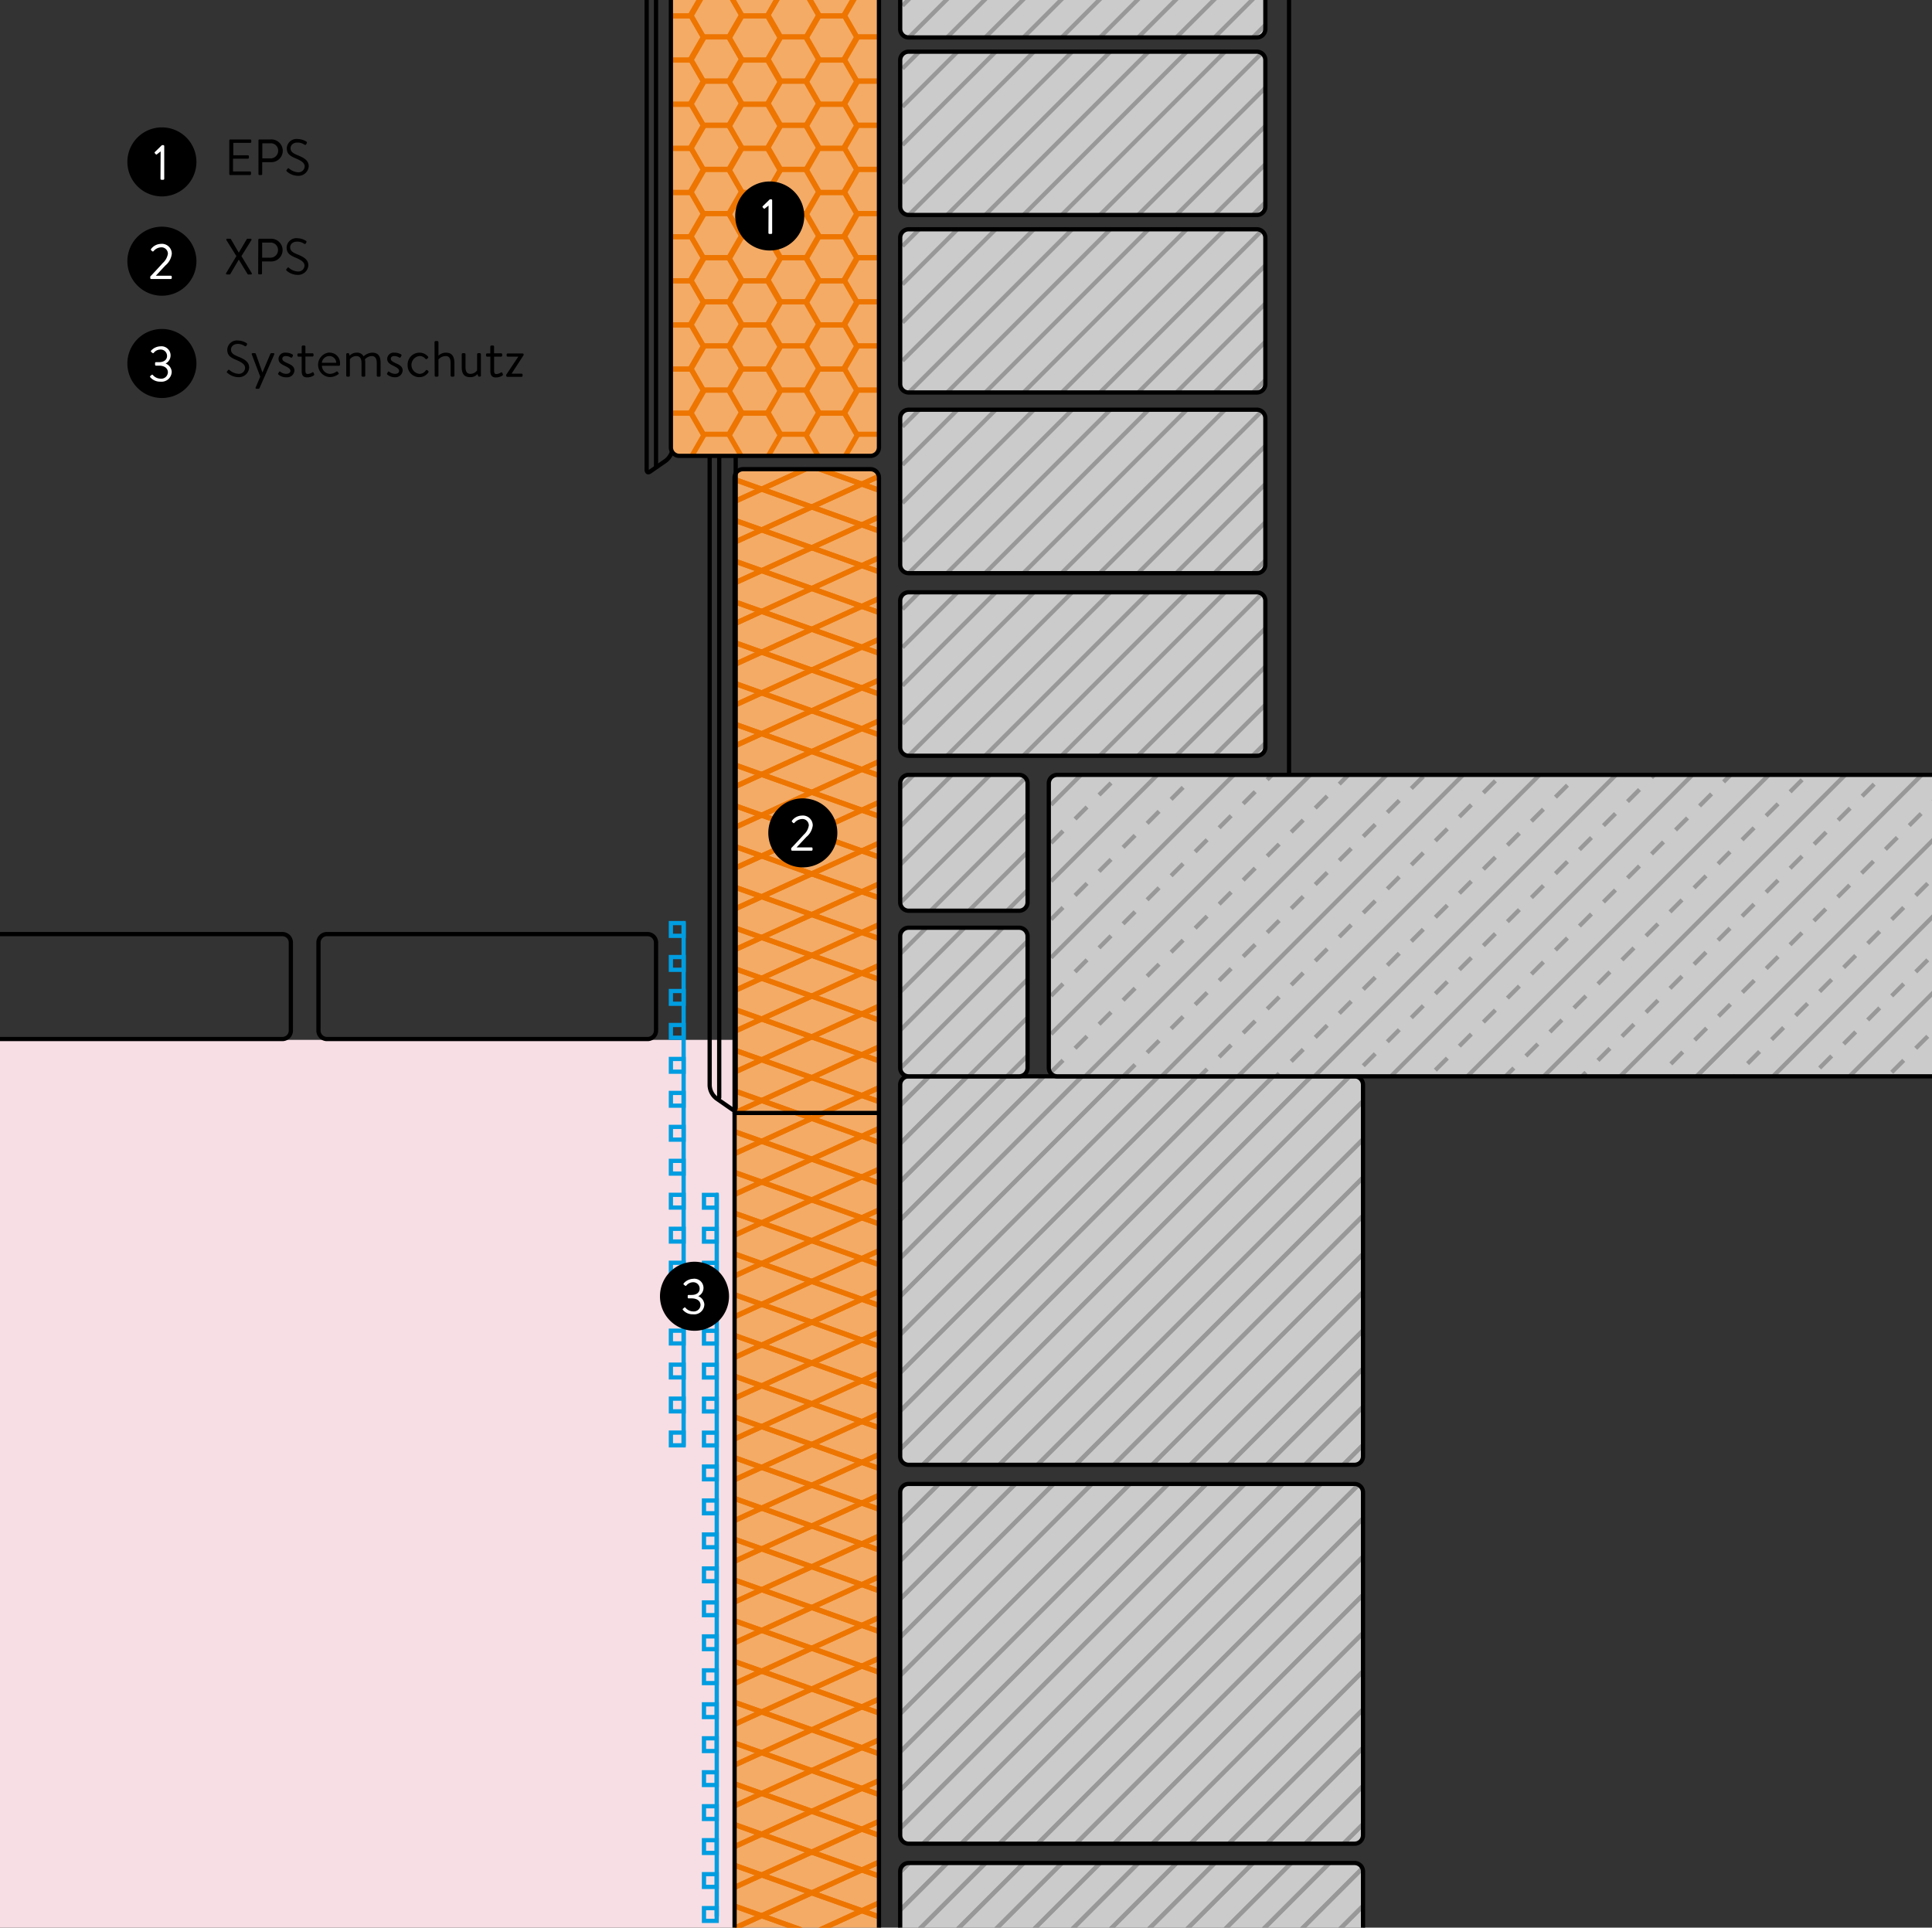 <svg id="Ebene_1" data-name="Ebene 1" xmlns="http://www.w3.org/2000/svg" xmlns:xlink="http://www.w3.org/1999/xlink" viewBox="0 0 455 454"><rect x="0" y="0" width="455" height="454" fill="#333333" stroke="none"/><defs><style>.cls-1,.cls-13,.cls-14,.cls-15,.cls-25,.cls-27,.cls-28,.cls-4,.cls-5,.cls-8,.cls-9{fill:none;}.cls-2{clip-path:url(#clip-path);}.cls-3{fill:#f7dee4;}.cls-4,.cls-9{stroke:#000;}.cls-27,.cls-4,.cls-5{stroke-linecap:round;}.cls-28,.cls-5{stroke:#009de1;}.cls-6{fill:#cbcbcb;}.cls-7{clip-path:url(#clip-path-3);}.cls-13,.cls-14,.cls-15,.cls-8{stroke:#989898;}.cls-10{clip-path:url(#clip-path-5);}.cls-11{clip-path:url(#clip-path-7);}.cls-12{clip-path:url(#clip-path-9);}.cls-13{stroke-dasharray:4 4;}.cls-14{stroke-dasharray:3.97 3.97;}.cls-15{stroke-dasharray:4 4;}.cls-16{clip-path:url(#clip-path-11);}.cls-17{clip-path:url(#clip-path-13);}.cls-18{clip-path:url(#clip-path-15);}.cls-19{clip-path:url(#clip-path-17);}.cls-20{clip-path:url(#clip-path-19);}.cls-21{clip-path:url(#clip-path-21);}.cls-22{clip-path:url(#clip-path-23);}.cls-23{fill:#f4ab66;}.cls-24{clip-path:url(#clip-path-25);}.cls-25,.cls-27{stroke:#ed7500;stroke-width:1.2px;}.cls-26{clip-path:url(#clip-path-28);}.cls-29{fill:#fff;}</style><clipPath id="clip-path"><rect class="cls-1" width="455" height="454"/></clipPath><clipPath id="clip-path-3"><path class="cls-1" d="M214,438.78a2,2,0,0,0-2,2V454H321V440.78a2,2,0,0,0-2-2Z"/></clipPath><clipPath id="clip-path-5"><path class="cls-1" d="M214,349.5a2,2,0,0,0-2,2v80.74a2,2,0,0,0,2,2H319a2,2,0,0,0,2-2V351.5a2,2,0,0,0-2-2Z"/></clipPath><clipPath id="clip-path-7"><path class="cls-1" d="M214,253.5a2,2,0,0,0-2,2V343a2,2,0,0,0,2,2H319a2,2,0,0,0,2-2V255.5a2,2,0,0,0-2-2Z"/></clipPath><clipPath id="clip-path-9"><path class="cls-1" d="M249,182.5a2,2,0,0,0-2,2v67a2,2,0,0,0,2,2H455v-71Z"/></clipPath><clipPath id="clip-path-11"><path class="cls-1" d="M214,218.5a2,2,0,0,0-2,2v31a2,2,0,0,0,2,2h26a2,2,0,0,0,2-2v-31a2,2,0,0,0-2-2Z"/></clipPath><clipPath id="clip-path-13"><path class="cls-1" d="M214,182.5a2,2,0,0,0-2,2v28a2,2,0,0,0,2,2h26a2,2,0,0,0,2-2v-28a2,2,0,0,0-2-2Z"/></clipPath><clipPath id="clip-path-15"><path class="cls-1" d="M214,139.5a2,2,0,0,0-2,2V176a2,2,0,0,0,2,2h82a2,2,0,0,0,2-2V141.5a2,2,0,0,0-2-2Z"/></clipPath><clipPath id="clip-path-17"><path class="cls-1" d="M214,96.5a2,2,0,0,0-2,2V133a2,2,0,0,0,2,2h82a2,2,0,0,0,2-2V98.5a2,2,0,0,0-2-2Z"/></clipPath><clipPath id="clip-path-19"><path class="cls-1" d="M214,54a2,2,0,0,0-2,2V90.44a2,2,0,0,0,2,2h82a2,2,0,0,0,2-2V56a2,2,0,0,0-2-2Z"/></clipPath><clipPath id="clip-path-21"><path class="cls-1" d="M214,12.17a2,2,0,0,0-2,2V48.63a2,2,0,0,0,2,2h82a2,2,0,0,0,2-2V14.17a2,2,0,0,0-2-2Z"/></clipPath><clipPath id="clip-path-23"><path class="cls-1" d="M212,0V6.82a2,2,0,0,0,2,2h82a2,2,0,0,0,2-2V0Z"/></clipPath><clipPath id="clip-path-25"><path class="cls-1" d="M175,110.5a2,2,0,0,0-2,2V454h34V112.5a2,2,0,0,0-2-2Z"/></clipPath><clipPath id="clip-path-28"><path class="cls-1" d="M158,0V105.37a2,2,0,0,0,2,2h45a2,2,0,0,0,2-2V0Z"/></clipPath></defs><title>sockelperimeter</title><g class="cls-2"><rect class="cls-3" y="244.91" width="174.5" height="209.09"/><line class="cls-4" x1="169.38" y1="104.5" x2="169.38" y2="258.5"/><line class="cls-5" x1="168.8" y1="281.41" x2="168.8" y2="451.26"/><line class="cls-5" x1="161" y1="217.41" x2="161" y2="340.41"/><g class="cls-2"><path class="cls-6" d="M319,438.78a2,2,0,0,1,2,2V460.5a2,2,0,0,1-2,2H214a2,2,0,0,1-2-2V440.78a2,2,0,0,1,2-2Z"/></g><g class="cls-7"><line class="cls-8" x1="206.85" y1="275.03" x2="368.07" y2="113.81"/><line class="cls-8" x1="206.85" y1="284.03" x2="368.07" y2="122.81"/><line class="cls-8" x1="206.85" y1="284.03" x2="368.07" y2="122.81"/><line class="cls-8" x1="206.85" y1="293.03" x2="368.07" y2="131.81"/><line class="cls-8" x1="206.85" y1="293.03" x2="368.07" y2="131.81"/><line class="cls-8" x1="206.85" y1="302.03" x2="368.07" y2="140.81"/><line class="cls-8" x1="206.85" y1="302.03" x2="368.07" y2="140.81"/><line class="cls-8" x1="206.85" y1="311.03" x2="368.07" y2="149.81"/><line class="cls-8" x1="206.85" y1="311.03" x2="368.07" y2="149.81"/><line class="cls-8" x1="206.85" y1="320.03" x2="368.07" y2="158.81"/><line class="cls-8" x1="206.85" y1="320.03" x2="368.07" y2="158.81"/><line class="cls-8" x1="206.85" y1="329.03" x2="368.07" y2="167.81"/><line class="cls-8" x1="206.85" y1="329.03" x2="368.07" y2="167.81"/><line class="cls-8" x1="206.85" y1="338.03" x2="368.07" y2="176.81"/><line class="cls-8" x1="206.85" y1="338.03" x2="368.07" y2="176.81"/><line class="cls-8" x1="206.85" y1="347.03" x2="368.07" y2="185.81"/><line class="cls-8" x1="206.85" y1="347.03" x2="368.07" y2="185.81"/><line class="cls-8" x1="206.85" y1="356.03" x2="368.07" y2="194.81"/><line class="cls-8" x1="206.85" y1="356.03" x2="368.07" y2="194.81"/><line class="cls-8" x1="206.85" y1="365.03" x2="368.07" y2="203.81"/><line class="cls-8" x1="206.85" y1="365.03" x2="368.07" y2="203.81"/><line class="cls-8" x1="206.85" y1="374.03" x2="368.07" y2="212.81"/><line class="cls-8" x1="206.85" y1="374.03" x2="368.07" y2="212.81"/><line class="cls-8" x1="206.85" y1="383.03" x2="368.07" y2="221.81"/><line class="cls-8" x1="206.85" y1="383.03" x2="368.07" y2="221.81"/><line class="cls-8" x1="206.85" y1="392.03" x2="368.07" y2="230.81"/><line class="cls-8" x1="206.85" y1="392.03" x2="368.07" y2="230.81"/><line class="cls-8" x1="206.85" y1="401.03" x2="368.07" y2="239.81"/><line class="cls-8" x1="206.85" y1="401.03" x2="368.07" y2="239.81"/><line class="cls-8" x1="206.85" y1="410.03" x2="368.07" y2="248.81"/><line class="cls-8" x1="206.85" y1="410.03" x2="368.07" y2="248.81"/><line class="cls-8" x1="206.85" y1="419.03" x2="368.07" y2="257.81"/><line class="cls-8" x1="206.85" y1="419.03" x2="368.07" y2="257.81"/><line class="cls-8" x1="206.85" y1="428.03" x2="368.07" y2="266.81"/><line class="cls-8" x1="206.85" y1="428.03" x2="368.07" y2="266.81"/><line class="cls-8" x1="206.85" y1="437.03" x2="368.07" y2="275.81"/><line class="cls-8" x1="206.85" y1="437.03" x2="368.07" y2="275.81"/><line class="cls-8" x1="206.85" y1="446.03" x2="368.07" y2="284.81"/><line class="cls-8" x1="206.85" y1="446.03" x2="368.07" y2="284.81"/><line class="cls-8" x1="206.85" y1="455.03" x2="368.07" y2="293.81"/><line class="cls-8" x1="206.85" y1="455.03" x2="368.07" y2="293.81"/><line class="cls-8" x1="206.85" y1="464.03" x2="368.07" y2="302.81"/><line class="cls-8" x1="206.85" y1="464.03" x2="368.07" y2="302.81"/><line class="cls-8" x1="206.85" y1="473.03" x2="368.07" y2="311.81"/><line class="cls-8" x1="206.85" y1="473.03" x2="368.07" y2="311.81"/><line class="cls-8" x1="206.85" y1="482.03" x2="368.07" y2="320.81"/><line class="cls-8" x1="206.85" y1="482.03" x2="368.07" y2="320.81"/><line class="cls-8" x1="206.85" y1="491.03" x2="368.07" y2="329.81"/><line class="cls-8" x1="206.85" y1="491.03" x2="368.07" y2="329.81"/><line class="cls-8" x1="206.85" y1="500.03" x2="368.07" y2="338.81"/><line class="cls-8" x1="206.85" y1="500.03" x2="368.07" y2="338.81"/><line class="cls-8" x1="206.85" y1="509.03" x2="368.07" y2="347.81"/><line class="cls-8" x1="206.85" y1="509.03" x2="368.07" y2="347.81"/><line class="cls-8" x1="206.85" y1="518.03" x2="368.07" y2="356.81"/><line class="cls-8" x1="206.85" y1="518.03" x2="368.07" y2="356.81"/><line class="cls-8" x1="206.85" y1="527.03" x2="368.07" y2="365.81"/><line class="cls-8" x1="206.85" y1="527.03" x2="368.07" y2="365.81"/><line class="cls-8" x1="206.85" y1="536.03" x2="368.07" y2="374.81"/><line class="cls-8" x1="206.85" y1="536.03" x2="368.07" y2="374.81"/><line class="cls-8" x1="206.85" y1="545.03" x2="368.07" y2="383.81"/><line class="cls-8" x1="206.85" y1="545.03" x2="368.07" y2="383.81"/><line class="cls-8" x1="206.85" y1="554.03" x2="368.07" y2="392.81"/><line class="cls-8" x1="206.85" y1="554.03" x2="368.07" y2="392.81"/><line class="cls-8" x1="206.85" y1="563.03" x2="368.07" y2="401.81"/><line class="cls-8" x1="206.85" y1="563.03" x2="368.07" y2="401.81"/><line class="cls-8" x1="206.85" y1="572.03" x2="368.07" y2="410.81"/><line class="cls-8" x1="206.85" y1="572.03" x2="368.07" y2="410.81"/><line class="cls-8" x1="206.85" y1="581.03" x2="368.07" y2="419.81"/><line class="cls-8" x1="206.85" y1="581.03" x2="368.07" y2="419.81"/><line class="cls-8" x1="206.85" y1="590.03" x2="368.07" y2="428.81"/><line class="cls-8" x1="206.85" y1="590.03" x2="368.07" y2="428.81"/><line class="cls-8" x1="206.85" y1="599.03" x2="368.07" y2="437.81"/><line class="cls-8" x1="206.85" y1="599.03" x2="368.07" y2="437.81"/><line class="cls-8" x1="206.85" y1="608.03" x2="368.07" y2="446.81"/><line class="cls-8" x1="206.85" y1="608.03" x2="368.07" y2="446.81"/></g><g class="cls-2"><path class="cls-9" d="M319,438.78a2,2,0,0,1,2,2V460.5a2,2,0,0,1-2,2H214a2,2,0,0,1-2-2V440.78a2,2,0,0,1,2-2Z"/><path class="cls-6" d="M319,349.5a2,2,0,0,1,2,2v80.74a2,2,0,0,1-2,2H214a2,2,0,0,1-2-2V351.5a2,2,0,0,1,2-2Z"/></g><g class="cls-10"><line class="cls-8" x1="206.85" y1="255.77" x2="368.07" y2="94.55"/><line class="cls-8" x1="206.85" y1="264.77" x2="368.07" y2="103.55"/><line class="cls-8" x1="206.85" y1="264.77" x2="368.07" y2="103.55"/><line class="cls-8" x1="206.85" y1="273.77" x2="368.07" y2="112.55"/><line class="cls-8" x1="206.85" y1="273.77" x2="368.07" y2="112.55"/><line class="cls-8" x1="206.85" y1="282.77" x2="368.07" y2="121.55"/><line class="cls-8" x1="206.85" y1="282.77" x2="368.07" y2="121.55"/><line class="cls-8" x1="206.85" y1="291.77" x2="368.07" y2="130.55"/><line class="cls-8" x1="206.85" y1="291.77" x2="368.07" y2="130.55"/><line class="cls-8" x1="206.85" y1="300.77" x2="368.07" y2="139.55"/><line class="cls-8" x1="206.85" y1="300.77" x2="368.07" y2="139.55"/><line class="cls-8" x1="206.85" y1="309.77" x2="368.07" y2="148.55"/><line class="cls-8" x1="206.85" y1="309.77" x2="368.07" y2="148.55"/><line class="cls-8" x1="206.85" y1="318.77" x2="368.07" y2="157.55"/><line class="cls-8" x1="206.85" y1="318.77" x2="368.07" y2="157.55"/><line class="cls-8" x1="206.85" y1="327.77" x2="368.07" y2="166.55"/><line class="cls-8" x1="206.85" y1="327.77" x2="368.07" y2="166.55"/><line class="cls-8" x1="206.85" y1="336.77" x2="368.07" y2="175.55"/><line class="cls-8" x1="206.85" y1="336.77" x2="368.07" y2="175.55"/><line class="cls-8" x1="206.85" y1="345.77" x2="368.07" y2="184.55"/><line class="cls-8" x1="206.85" y1="345.77" x2="368.07" y2="184.55"/><line class="cls-8" x1="206.85" y1="354.77" x2="368.07" y2="193.55"/><line class="cls-8" x1="206.85" y1="354.77" x2="368.07" y2="193.55"/><line class="cls-8" x1="206.85" y1="363.77" x2="368.07" y2="202.55"/><line class="cls-8" x1="206.85" y1="363.77" x2="368.07" y2="202.55"/><line class="cls-8" x1="206.85" y1="372.77" x2="368.07" y2="211.55"/><line class="cls-8" x1="206.85" y1="372.77" x2="368.07" y2="211.55"/><line class="cls-8" x1="206.85" y1="381.77" x2="368.07" y2="220.55"/><line class="cls-8" x1="206.85" y1="381.77" x2="368.07" y2="220.55"/><line class="cls-8" x1="206.85" y1="390.77" x2="368.07" y2="229.55"/><line class="cls-8" x1="206.85" y1="390.77" x2="368.07" y2="229.55"/><line class="cls-8" x1="206.85" y1="399.77" x2="368.07" y2="238.55"/><line class="cls-8" x1="206.85" y1="399.77" x2="368.07" y2="238.55"/><line class="cls-8" x1="206.85" y1="408.77" x2="368.07" y2="247.55"/><line class="cls-8" x1="206.85" y1="408.77" x2="368.07" y2="247.55"/><line class="cls-8" x1="206.85" y1="417.77" x2="368.07" y2="256.55"/><line class="cls-8" x1="206.85" y1="417.77" x2="368.07" y2="256.55"/><line class="cls-8" x1="206.85" y1="426.77" x2="368.07" y2="265.55"/><line class="cls-8" x1="206.85" y1="426.77" x2="368.07" y2="265.55"/><line class="cls-8" x1="206.85" y1="435.77" x2="368.07" y2="274.55"/><line class="cls-8" x1="206.85" y1="435.77" x2="368.07" y2="274.55"/><line class="cls-8" x1="206.85" y1="444.77" x2="368.07" y2="283.55"/><line class="cls-8" x1="206.85" y1="444.77" x2="368.07" y2="283.55"/><line class="cls-8" x1="206.85" y1="453.77" x2="368.07" y2="292.55"/><line class="cls-8" x1="206.85" y1="453.77" x2="368.07" y2="292.55"/><line class="cls-8" x1="206.85" y1="462.77" x2="368.07" y2="301.55"/><line class="cls-8" x1="206.85" y1="462.77" x2="368.07" y2="301.55"/><line class="cls-8" x1="206.85" y1="471.77" x2="368.07" y2="310.55"/><line class="cls-8" x1="206.85" y1="471.77" x2="368.07" y2="310.55"/><line class="cls-8" x1="206.85" y1="480.77" x2="368.07" y2="319.55"/><line class="cls-8" x1="206.85" y1="480.77" x2="368.07" y2="319.55"/><line class="cls-8" x1="206.85" y1="489.77" x2="368.07" y2="328.55"/><line class="cls-8" x1="206.85" y1="489.77" x2="368.07" y2="328.55"/><line class="cls-8" x1="206.85" y1="498.77" x2="368.07" y2="337.55"/><line class="cls-8" x1="206.85" y1="498.77" x2="368.07" y2="337.55"/><line class="cls-8" x1="206.85" y1="507.77" x2="368.07" y2="346.55"/><line class="cls-8" x1="206.85" y1="507.77" x2="368.07" y2="346.55"/><line class="cls-8" x1="206.85" y1="516.77" x2="368.07" y2="355.55"/><line class="cls-8" x1="206.85" y1="516.77" x2="368.07" y2="355.55"/><line class="cls-8" x1="206.85" y1="525.77" x2="368.07" y2="364.55"/><line class="cls-8" x1="206.85" y1="525.77" x2="368.07" y2="364.55"/><line class="cls-8" x1="206.85" y1="534.77" x2="368.07" y2="373.55"/><line class="cls-8" x1="206.85" y1="534.77" x2="368.07" y2="373.55"/><line class="cls-8" x1="206.85" y1="543.77" x2="368.07" y2="382.55"/><line class="cls-8" x1="206.85" y1="543.77" x2="368.07" y2="382.55"/><line class="cls-8" x1="206.85" y1="552.77" x2="368.07" y2="391.55"/><line class="cls-8" x1="206.85" y1="552.77" x2="368.07" y2="391.55"/><line class="cls-8" x1="206.85" y1="561.77" x2="368.07" y2="400.55"/><line class="cls-8" x1="206.85" y1="561.77" x2="368.07" y2="400.55"/><line class="cls-8" x1="206.85" y1="570.77" x2="368.07" y2="409.55"/><line class="cls-8" x1="206.85" y1="570.77" x2="368.07" y2="409.55"/><line class="cls-8" x1="206.85" y1="579.77" x2="368.07" y2="418.55"/><line class="cls-8" x1="206.85" y1="579.77" x2="368.07" y2="418.55"/><line class="cls-8" x1="206.85" y1="588.77" x2="368.07" y2="427.55"/><line class="cls-8" x1="206.85" y1="588.77" x2="368.07" y2="427.55"/><line class="cls-8" x1="206.85" y1="597.77" x2="368.07" y2="436.55"/><line class="cls-8" x1="206.85" y1="597.77" x2="368.07" y2="436.55"/><line class="cls-8" x1="206.85" y1="606.77" x2="368.07" y2="445.55"/><line class="cls-8" x1="206.85" y1="606.77" x2="368.07" y2="445.55"/></g><g class="cls-2"><path class="cls-9" d="M319,349.5a2,2,0,0,1,2,2v80.74a2,2,0,0,1-2,2H214a2,2,0,0,1-2-2V351.5a2,2,0,0,1,2-2Z"/><path class="cls-6" d="M319,253.5a2,2,0,0,1,2,2V343a2,2,0,0,1-2,2H214a2,2,0,0,1-2-2V255.5a2,2,0,0,1,2-2Z"/></g><g class="cls-11"><line class="cls-8" x1="206.85" y1="166.48" x2="368.07" y2="5.26"/><line class="cls-8" x1="206.85" y1="175.48" x2="368.07" y2="14.26"/><line class="cls-8" x1="206.85" y1="175.48" x2="368.07" y2="14.26"/><line class="cls-8" x1="206.85" y1="184.48" x2="368.07" y2="23.26"/><line class="cls-8" x1="206.85" y1="184.48" x2="368.07" y2="23.26"/><line class="cls-8" x1="206.85" y1="193.48" x2="368.07" y2="32.26"/><line class="cls-8" x1="206.85" y1="193.48" x2="368.07" y2="32.26"/><line class="cls-8" x1="206.85" y1="202.48" x2="368.07" y2="41.26"/><line class="cls-8" x1="206.85" y1="202.48" x2="368.07" y2="41.26"/><line class="cls-8" x1="206.85" y1="211.48" x2="368.07" y2="50.26"/><line class="cls-8" x1="206.85" y1="211.48" x2="368.07" y2="50.26"/><line class="cls-8" x1="206.85" y1="220.48" x2="368.07" y2="59.26"/><line class="cls-8" x1="206.85" y1="220.48" x2="368.07" y2="59.26"/><line class="cls-8" x1="206.85" y1="229.48" x2="368.07" y2="68.26"/><line class="cls-8" x1="206.85" y1="229.48" x2="368.07" y2="68.26"/><line class="cls-8" x1="206.85" y1="238.48" x2="368.07" y2="77.26"/><line class="cls-8" x1="206.85" y1="238.48" x2="368.07" y2="77.26"/><line class="cls-8" x1="206.85" y1="247.48" x2="368.07" y2="86.26"/><line class="cls-8" x1="206.85" y1="247.48" x2="368.07" y2="86.26"/><line class="cls-8" x1="206.85" y1="256.48" x2="368.07" y2="95.26"/><line class="cls-8" x1="206.85" y1="256.48" x2="368.07" y2="95.26"/><line class="cls-8" x1="206.85" y1="265.48" x2="368.07" y2="104.26"/><line class="cls-8" x1="206.85" y1="265.48" x2="368.07" y2="104.26"/><line class="cls-8" x1="206.85" y1="274.48" x2="368.07" y2="113.26"/><line class="cls-8" x1="206.85" y1="274.48" x2="368.07" y2="113.26"/><line class="cls-8" x1="206.85" y1="283.48" x2="368.07" y2="122.26"/><line class="cls-8" x1="206.85" y1="283.48" x2="368.07" y2="122.26"/><line class="cls-8" x1="206.85" y1="292.48" x2="368.07" y2="131.26"/><line class="cls-8" x1="206.85" y1="292.48" x2="368.07" y2="131.26"/><line class="cls-8" x1="206.85" y1="301.48" x2="368.07" y2="140.26"/><line class="cls-8" x1="206.85" y1="301.48" x2="368.07" y2="140.26"/><line class="cls-8" x1="206.85" y1="310.48" x2="368.07" y2="149.26"/><line class="cls-8" x1="206.85" y1="310.48" x2="368.07" y2="149.26"/><line class="cls-8" x1="206.85" y1="319.48" x2="368.07" y2="158.26"/><line class="cls-8" x1="206.85" y1="319.48" x2="368.07" y2="158.26"/><line class="cls-8" x1="206.85" y1="328.48" x2="368.07" y2="167.26"/><line class="cls-8" x1="206.85" y1="328.48" x2="368.07" y2="167.26"/><line class="cls-8" x1="206.85" y1="337.48" x2="368.07" y2="176.26"/><line class="cls-8" x1="206.85" y1="337.48" x2="368.07" y2="176.26"/><line class="cls-8" x1="206.85" y1="346.48" x2="368.07" y2="185.26"/><line class="cls-8" x1="206.85" y1="346.48" x2="368.07" y2="185.26"/><line class="cls-8" x1="206.85" y1="355.48" x2="368.07" y2="194.26"/><line class="cls-8" x1="206.85" y1="355.48" x2="368.07" y2="194.26"/><line class="cls-8" x1="206.85" y1="364.48" x2="368.07" y2="203.26"/><line class="cls-8" x1="206.85" y1="364.48" x2="368.07" y2="203.26"/><line class="cls-8" x1="206.85" y1="373.48" x2="368.07" y2="212.26"/><line class="cls-8" x1="206.85" y1="373.48" x2="368.07" y2="212.26"/><line class="cls-8" x1="206.85" y1="382.48" x2="368.07" y2="221.26"/><line class="cls-8" x1="206.85" y1="382.48" x2="368.07" y2="221.26"/><line class="cls-8" x1="206.85" y1="391.48" x2="368.07" y2="230.26"/><line class="cls-8" x1="206.85" y1="391.48" x2="368.07" y2="230.26"/><line class="cls-8" x1="206.85" y1="400.48" x2="368.07" y2="239.26"/><line class="cls-8" x1="206.85" y1="400.48" x2="368.07" y2="239.26"/><line class="cls-8" x1="206.85" y1="409.48" x2="368.07" y2="248.26"/><line class="cls-8" x1="206.85" y1="409.48" x2="368.07" y2="248.26"/><line class="cls-8" x1="206.85" y1="418.48" x2="368.07" y2="257.26"/><line class="cls-8" x1="206.85" y1="418.48" x2="368.07" y2="257.26"/><line class="cls-8" x1="206.85" y1="427.48" x2="368.07" y2="266.26"/><line class="cls-8" x1="206.85" y1="427.48" x2="368.07" y2="266.26"/><line class="cls-8" x1="206.85" y1="436.48" x2="368.07" y2="275.26"/><line class="cls-8" x1="206.85" y1="436.48" x2="368.07" y2="275.26"/><line class="cls-8" x1="206.85" y1="445.48" x2="368.07" y2="284.26"/><line class="cls-8" x1="206.85" y1="445.48" x2="368.07" y2="284.26"/><line class="cls-8" x1="206.85" y1="454.48" x2="368.07" y2="293.26"/><line class="cls-8" x1="206.85" y1="454.48" x2="368.07" y2="293.26"/><line class="cls-8" x1="206.85" y1="463.48" x2="368.07" y2="302.26"/><line class="cls-8" x1="206.85" y1="463.48" x2="368.07" y2="302.26"/><line class="cls-8" x1="206.85" y1="472.48" x2="368.07" y2="311.26"/><line class="cls-8" x1="206.85" y1="472.48" x2="368.07" y2="311.26"/><line class="cls-8" x1="206.85" y1="481.48" x2="368.07" y2="320.26"/><line class="cls-8" x1="206.85" y1="481.48" x2="368.07" y2="320.26"/><line class="cls-8" x1="206.85" y1="490.48" x2="368.07" y2="329.26"/><line class="cls-8" x1="206.85" y1="490.48" x2="368.07" y2="329.26"/><line class="cls-8" x1="206.85" y1="499.48" x2="368.07" y2="338.26"/><line class="cls-8" x1="206.85" y1="499.48" x2="368.07" y2="338.26"/><line class="cls-8" x1="206.85" y1="508.48" x2="368.07" y2="347.26"/><line class="cls-8" x1="206.85" y1="508.48" x2="368.07" y2="347.26"/><line class="cls-8" x1="206.85" y1="517.48" x2="368.07" y2="356.26"/><line class="cls-8" x1="206.85" y1="517.48" x2="368.07" y2="356.26"/></g><g class="cls-2"><path class="cls-9" d="M319,253.5a2,2,0,0,1,2,2V343a2,2,0,0,1-2,2H214a2,2,0,0,1-2-2V255.5a2,2,0,0,1,2-2Z"/><path class="cls-6" d="M461,182.5a2,2,0,0,1,2,2v67a2,2,0,0,1-2,2H249a2,2,0,0,1-2-2v-67a2,2,0,0,1,2-2Z"/></g><g class="cls-12"><line class="cls-8" x1="247.52" y1="117.55" x2="408.74" y2="-43.67"/><line class="cls-8" x1="247.52" y1="126.55" x2="408.74" y2="-34.67"/><line class="cls-8" x1="247.52" y1="126.55" x2="408.74" y2="-34.67"/><line class="cls-8" x1="247.52" y1="135.55" x2="408.74" y2="-25.67"/><line class="cls-8" x1="247.52" y1="135.55" x2="408.74" y2="-25.67"/><line class="cls-8" x1="247.52" y1="144.55" x2="408.74" y2="-16.67"/><line class="cls-8" x1="247.52" y1="144.55" x2="408.74" y2="-16.67"/><line class="cls-8" x1="247.52" y1="153.55" x2="408.74" y2="-7.67"/><line class="cls-8" x1="247.52" y1="153.55" x2="408.74" y2="-7.67"/><line class="cls-8" x1="247.52" y1="162.55" x2="408.74" y2="1.33"/><line class="cls-8" x1="247.52" y1="162.55" x2="408.74" y2="1.33"/><line class="cls-8" x1="247.52" y1="171.55" x2="408.74" y2="10.33"/><line class="cls-8" x1="247.52" y1="171.55" x2="408.74" y2="10.33"/><line class="cls-8" x1="247.52" y1="180.55" x2="408.74" y2="19.33"/><line class="cls-8" x1="247.52" y1="180.55" x2="408.74" y2="19.33"/><line class="cls-8" x1="247.52" y1="189.55" x2="408.74" y2="28.33"/><line class="cls-13" x1="247.52" y1="198.55" x2="408.74" y2="37.33"/><line class="cls-8" x1="247.52" y1="207.55" x2="408.74" y2="46.33"/><line class="cls-13" x1="247.52" y1="216.55" x2="408.74" y2="55.33"/><line class="cls-8" x1="247.52" y1="225.55" x2="408.74" y2="64.33"/><line class="cls-13" x1="247.52" y1="234.55" x2="408.74" y2="73.33"/><line class="cls-8" x1="247.52" y1="243.55" x2="408.74" y2="82.33"/><line class="cls-13" x1="247.52" y1="252.55" x2="408.74" y2="91.33"/><line class="cls-8" x1="247.52" y1="261.55" x2="408.74" y2="100.33"/><line class="cls-13" x1="247.52" y1="270.55" x2="408.74" y2="109.33"/><line class="cls-8" x1="247.52" y1="279.55" x2="408.74" y2="118.33"/><line class="cls-13" x1="247.52" y1="288.55" x2="408.74" y2="127.33"/><line class="cls-8" x1="247.52" y1="297.55" x2="408.74" y2="136.33"/><line class="cls-13" x1="247.52" y1="306.55" x2="408.74" y2="145.33"/><line class="cls-8" x1="247.52" y1="315.55" x2="408.74" y2="154.33"/><line class="cls-13" x1="247.52" y1="324.55" x2="408.74" y2="163.33"/><line class="cls-8" x1="247.52" y1="333.55" x2="408.74" y2="172.33"/><line class="cls-13" x1="247.52" y1="342.55" x2="408.74" y2="181.33"/><line class="cls-8" x1="261.7" y1="337.37" x2="422.92" y2="176.15"/><line class="cls-13" x1="297.13" y1="310.94" x2="458.35" y2="149.72"/><line class="cls-8" x1="247.52" y1="369.55" x2="458.35" y2="158.72"/><line class="cls-13" x1="297.13" y1="328.94" x2="458.35" y2="167.72"/><line class="cls-8" x1="247.52" y1="387.55" x2="458.35" y2="176.72"/><line class="cls-14" x1="247.52" y1="396.55" x2="458.35" y2="185.72"/><line class="cls-8" x1="247.52" y1="405.55" x2="408.74" y2="244.33"/><line class="cls-8" x1="247.52" y1="405.55" x2="465.44" y2="187.63"/><line class="cls-8" x1="247.52" y1="414.55" x2="408.74" y2="253.33"/><line class="cls-15" x1="247.52" y1="414.55" x2="465.44" y2="196.63"/><line class="cls-8" x1="247.52" y1="423.55" x2="408.74" y2="262.33"/><line class="cls-8" x1="247.52" y1="423.55" x2="465.44" y2="205.63"/><line class="cls-8" x1="247.52" y1="432.55" x2="408.74" y2="271.33"/><line class="cls-15" x1="247.52" y1="432.55" x2="465.44" y2="214.63"/><line class="cls-8" x1="247.52" y1="441.55" x2="408.74" y2="280.33"/><line class="cls-8" x1="247.52" y1="441.55" x2="465.44" y2="223.63"/><line class="cls-8" x1="247.52" y1="450.55" x2="408.74" y2="289.33"/><line class="cls-15" x1="247.52" y1="450.55" x2="465.44" y2="232.63"/><line class="cls-8" x1="247.52" y1="459.55" x2="408.74" y2="298.33"/><line class="cls-8" x1="247.52" y1="459.55" x2="408.74" y2="298.33"/><line class="cls-8" x1="247.52" y1="468.55" x2="408.74" y2="307.33"/><line class="cls-8" x1="247.52" y1="468.55" x2="408.74" y2="307.33"/></g><g class="cls-2"><path class="cls-9" d="M461,182.5a2,2,0,0,1,2,2v67a2,2,0,0,1-2,2H249a2,2,0,0,1-2-2v-67a2,2,0,0,1,2-2Z"/><path class="cls-6" d="M240,218.5a2,2,0,0,1,2,2v31a2,2,0,0,1-2,2H214a2,2,0,0,1-2-2v-31a2,2,0,0,1,2-2Z"/></g><g class="cls-16"><line class="cls-8" x1="211.1" y1="117.55" x2="372.32" y2="-43.67"/><line class="cls-8" x1="211.1" y1="126.55" x2="372.32" y2="-34.67"/><line class="cls-8" x1="211.1" y1="126.55" x2="372.32" y2="-34.67"/><line class="cls-8" x1="211.1" y1="135.55" x2="372.32" y2="-25.67"/><line class="cls-8" x1="211.1" y1="135.55" x2="372.32" y2="-25.67"/><line class="cls-8" x1="211.1" y1="144.55" x2="372.32" y2="-16.67"/><line class="cls-8" x1="211.1" y1="144.55" x2="372.32" y2="-16.67"/><line class="cls-8" x1="211.1" y1="153.55" x2="372.32" y2="-7.67"/><line class="cls-8" x1="211.1" y1="153.55" x2="372.32" y2="-7.67"/><line class="cls-8" x1="211.1" y1="162.55" x2="372.32" y2="1.33"/><line class="cls-8" x1="211.1" y1="162.55" x2="372.32" y2="1.33"/><line class="cls-8" x1="211.1" y1="171.55" x2="372.32" y2="10.33"/><line class="cls-8" x1="211.1" y1="171.55" x2="372.32" y2="10.33"/><line class="cls-8" x1="211.1" y1="180.55" x2="372.32" y2="19.33"/><line class="cls-8" x1="211.1" y1="180.55" x2="372.32" y2="19.33"/><line class="cls-8" x1="211.1" y1="189.55" x2="372.32" y2="28.33"/><line class="cls-8" x1="211.1" y1="198.55" x2="372.32" y2="37.33"/><line class="cls-8" x1="211.1" y1="207.55" x2="372.32" y2="46.33"/><line class="cls-8" x1="211.1" y1="216.55" x2="372.32" y2="55.33"/><line class="cls-8" x1="211.1" y1="225.55" x2="372.32" y2="64.33"/><line class="cls-8" x1="211.1" y1="234.55" x2="372.32" y2="73.33"/><line class="cls-8" x1="211.1" y1="243.55" x2="372.32" y2="82.33"/><line class="cls-8" x1="211.1" y1="252.55" x2="372.32" y2="91.33"/><line class="cls-8" x1="211.1" y1="261.55" x2="372.32" y2="100.33"/><line class="cls-8" x1="211.1" y1="270.55" x2="372.32" y2="109.33"/><line class="cls-8" x1="211.1" y1="279.55" x2="372.32" y2="118.33"/><line class="cls-8" x1="211.1" y1="288.55" x2="372.32" y2="127.33"/><line class="cls-8" x1="211.1" y1="297.55" x2="372.32" y2="136.33"/><line class="cls-8" x1="211.1" y1="306.55" x2="372.32" y2="145.33"/><line class="cls-8" x1="211.1" y1="315.55" x2="372.32" y2="154.33"/><line class="cls-8" x1="211.1" y1="324.55" x2="372.32" y2="163.33"/><line class="cls-8" x1="211.1" y1="333.55" x2="372.32" y2="172.33"/><line class="cls-8" x1="211.1" y1="342.55" x2="372.32" y2="181.33"/><line class="cls-8" x1="225.28" y1="337.37" x2="386.5" y2="176.15"/><line class="cls-8" x1="260.71" y1="310.94" x2="421.93" y2="149.72"/><line class="cls-8" x1="211.1" y1="369.55" x2="421.93" y2="158.72"/><line class="cls-8" x1="260.71" y1="328.94" x2="421.93" y2="167.72"/><line class="cls-8" x1="211.1" y1="387.55" x2="421.93" y2="176.72"/><line class="cls-8" x1="211.1" y1="396.55" x2="421.93" y2="185.72"/><line class="cls-8" x1="211.1" y1="405.55" x2="372.32" y2="244.33"/><line class="cls-8" x1="211.1" y1="405.55" x2="429.02" y2="187.63"/><line class="cls-8" x1="211.1" y1="414.55" x2="372.32" y2="253.33"/><line class="cls-8" x1="211.1" y1="414.55" x2="429.02" y2="196.63"/><line class="cls-8" x1="211.1" y1="423.55" x2="372.32" y2="262.33"/><line class="cls-8" x1="211.1" y1="423.55" x2="429.02" y2="205.63"/><line class="cls-8" x1="211.1" y1="432.55" x2="372.32" y2="271.33"/><line class="cls-8" x1="211.1" y1="432.55" x2="429.02" y2="214.63"/><line class="cls-8" x1="211.1" y1="441.55" x2="372.32" y2="280.33"/><line class="cls-8" x1="211.1" y1="441.55" x2="429.02" y2="223.63"/><line class="cls-8" x1="211.1" y1="450.55" x2="372.32" y2="289.33"/><line class="cls-8" x1="211.1" y1="450.55" x2="429.02" y2="232.63"/><line class="cls-8" x1="211.1" y1="459.55" x2="372.32" y2="298.33"/><line class="cls-8" x1="211.1" y1="459.55" x2="372.32" y2="298.33"/><line class="cls-8" x1="211.1" y1="468.55" x2="372.32" y2="307.33"/><line class="cls-8" x1="211.1" y1="468.55" x2="372.32" y2="307.33"/></g><g class="cls-2"><path class="cls-9" d="M240,218.5a2,2,0,0,1,2,2v31a2,2,0,0,1-2,2H214a2,2,0,0,1-2-2v-31a2,2,0,0,1,2-2Z"/><path class="cls-6" d="M240,182.5a2,2,0,0,1,2,2v28a2,2,0,0,1-2,2H214a2,2,0,0,1-2-2v-28a2,2,0,0,1,2-2Z"/></g><g class="cls-17"><line class="cls-8" x1="211.1" y1="78.57" x2="372.32" y2="-82.65"/><line class="cls-8" x1="211.1" y1="87.57" x2="372.32" y2="-73.65"/><line class="cls-8" x1="211.1" y1="87.57" x2="372.32" y2="-73.65"/><line class="cls-8" x1="211.1" y1="96.57" x2="372.32" y2="-64.65"/><line class="cls-8" x1="211.1" y1="96.57" x2="372.32" y2="-64.65"/><line class="cls-8" x1="211.1" y1="105.57" x2="372.32" y2="-55.65"/><line class="cls-8" x1="211.1" y1="105.57" x2="372.32" y2="-55.65"/><line class="cls-8" x1="211.1" y1="114.57" x2="372.32" y2="-46.65"/><line class="cls-8" x1="211.1" y1="114.57" x2="372.32" y2="-46.65"/><line class="cls-8" x1="211.1" y1="123.57" x2="372.32" y2="-37.65"/><line class="cls-8" x1="211.1" y1="123.57" x2="372.32" y2="-37.65"/><line class="cls-8" x1="211.1" y1="132.57" x2="372.32" y2="-28.65"/><line class="cls-8" x1="211.1" y1="132.57" x2="372.32" y2="-28.65"/><line class="cls-8" x1="211.1" y1="141.57" x2="372.32" y2="-19.65"/><line class="cls-8" x1="211.1" y1="141.57" x2="372.32" y2="-19.65"/><line class="cls-8" x1="211.1" y1="150.57" x2="372.32" y2="-10.65"/><line class="cls-8" x1="211.1" y1="159.57" x2="372.32" y2="-1.65"/><line class="cls-8" x1="211.1" y1="168.57" x2="372.32" y2="7.35"/><line class="cls-8" x1="211.1" y1="177.57" x2="372.32" y2="16.35"/><line class="cls-8" x1="211.1" y1="186.57" x2="372.32" y2="25.35"/><line class="cls-8" x1="211.1" y1="195.57" x2="372.32" y2="34.35"/><line class="cls-8" x1="211.1" y1="204.57" x2="372.32" y2="43.35"/><line class="cls-8" x1="211.1" y1="213.57" x2="372.32" y2="52.35"/><line class="cls-8" x1="211.1" y1="222.57" x2="372.32" y2="61.35"/><line class="cls-8" x1="211.1" y1="231.57" x2="372.32" y2="70.35"/><line class="cls-8" x1="211.1" y1="240.57" x2="372.32" y2="79.35"/><line class="cls-8" x1="211.1" y1="249.57" x2="372.32" y2="88.35"/><line class="cls-8" x1="211.1" y1="258.57" x2="372.32" y2="97.35"/><line class="cls-8" x1="211.1" y1="267.57" x2="372.32" y2="106.35"/><line class="cls-8" x1="211.1" y1="276.57" x2="372.32" y2="115.35"/><line class="cls-8" x1="211.1" y1="285.57" x2="372.32" y2="124.35"/><line class="cls-8" x1="211.1" y1="294.57" x2="372.32" y2="133.35"/><line class="cls-8" x1="211.1" y1="303.57" x2="372.32" y2="142.35"/><line class="cls-8" x1="225.28" y1="298.4" x2="386.5" y2="137.18"/><line class="cls-8" x1="260.71" y1="271.97" x2="421.93" y2="110.74"/><line class="cls-8" x1="211.1" y1="330.57" x2="421.93" y2="119.74"/><line class="cls-8" x1="260.71" y1="289.97" x2="421.93" y2="128.74"/><line class="cls-8" x1="211.1" y1="348.57" x2="421.93" y2="137.74"/><line class="cls-8" x1="211.1" y1="357.57" x2="421.93" y2="146.74"/><line class="cls-8" x1="211.1" y1="366.57" x2="372.32" y2="205.35"/><line class="cls-8" x1="211.1" y1="366.57" x2="429.02" y2="148.66"/><line class="cls-8" x1="211.1" y1="375.57" x2="372.32" y2="214.35"/><line class="cls-8" x1="211.1" y1="375.57" x2="429.02" y2="157.66"/><line class="cls-8" x1="211.1" y1="384.57" x2="372.32" y2="223.35"/><line class="cls-8" x1="211.1" y1="384.57" x2="429.02" y2="166.66"/><line class="cls-8" x1="211.1" y1="393.57" x2="372.32" y2="232.35"/><line class="cls-8" x1="211.1" y1="393.57" x2="429.02" y2="175.66"/><line class="cls-8" x1="211.1" y1="402.57" x2="372.32" y2="241.35"/><line class="cls-8" x1="211.1" y1="402.57" x2="429.02" y2="184.66"/><line class="cls-8" x1="211.1" y1="411.57" x2="372.32" y2="250.35"/><line class="cls-8" x1="211.1" y1="411.57" x2="429.02" y2="193.66"/><line class="cls-8" x1="211.1" y1="420.57" x2="372.32" y2="259.35"/><line class="cls-8" x1="211.1" y1="420.57" x2="372.32" y2="259.35"/><line class="cls-8" x1="211.1" y1="429.57" x2="372.32" y2="268.35"/><line class="cls-8" x1="211.1" y1="429.57" x2="372.32" y2="268.35"/></g><g class="cls-2"><path class="cls-9" d="M240,182.5a2,2,0,0,1,2,2v28a2,2,0,0,1-2,2H214a2,2,0,0,1-2-2v-28a2,2,0,0,1,2-2Z"/><path class="cls-6" d="M296,139.5a2,2,0,0,1,2,2V176a2,2,0,0,1-2,2H214a2,2,0,0,1-2-2V141.5a2,2,0,0,1,2-2Z"/></g><g class="cls-18"><line class="cls-8" x1="212.52" y1="71.48" x2="373.74" y2="-89.74"/><line class="cls-8" x1="212.52" y1="80.48" x2="373.74" y2="-80.74"/><line class="cls-8" x1="212.52" y1="80.48" x2="373.74" y2="-80.74"/><line class="cls-8" x1="212.52" y1="89.48" x2="373.74" y2="-71.74"/><line class="cls-8" x1="212.52" y1="89.48" x2="373.74" y2="-71.74"/><line class="cls-8" x1="212.52" y1="98.48" x2="373.74" y2="-62.74"/><line class="cls-8" x1="212.52" y1="98.48" x2="373.74" y2="-62.74"/><line class="cls-8" x1="212.52" y1="107.48" x2="373.74" y2="-53.74"/><line class="cls-8" x1="212.52" y1="107.48" x2="373.74" y2="-53.74"/><line class="cls-8" x1="212.52" y1="116.48" x2="373.74" y2="-44.74"/><line class="cls-8" x1="212.52" y1="116.48" x2="373.74" y2="-44.74"/><line class="cls-8" x1="212.52" y1="125.48" x2="373.74" y2="-35.74"/><line class="cls-8" x1="212.52" y1="125.48" x2="373.74" y2="-35.74"/><line class="cls-8" x1="212.52" y1="134.48" x2="373.74" y2="-26.74"/><line class="cls-8" x1="212.52" y1="134.48" x2="373.74" y2="-26.74"/><line class="cls-8" x1="212.52" y1="143.48" x2="373.74" y2="-17.74"/><line class="cls-8" x1="212.52" y1="152.48" x2="373.74" y2="-8.74"/><line class="cls-8" x1="212.52" y1="161.48" x2="373.74" y2="0.26"/><line class="cls-8" x1="212.52" y1="170.48" x2="373.74" y2="9.26"/><line class="cls-8" x1="212.52" y1="179.48" x2="373.74" y2="18.26"/><line class="cls-8" x1="212.52" y1="188.48" x2="373.74" y2="27.26"/><line class="cls-8" x1="212.52" y1="197.48" x2="373.74" y2="36.26"/><line class="cls-8" x1="212.52" y1="206.48" x2="373.74" y2="45.26"/><line class="cls-8" x1="212.52" y1="215.48" x2="373.74" y2="54.26"/><line class="cls-8" x1="212.52" y1="224.48" x2="373.74" y2="63.26"/><line class="cls-8" x1="212.52" y1="233.48" x2="373.74" y2="72.26"/><line class="cls-8" x1="212.52" y1="242.48" x2="373.74" y2="81.26"/><line class="cls-8" x1="212.52" y1="251.48" x2="373.74" y2="90.26"/><line class="cls-8" x1="212.52" y1="260.48" x2="373.74" y2="99.26"/><line class="cls-8" x1="212.52" y1="269.48" x2="373.74" y2="108.26"/><line class="cls-8" x1="212.52" y1="278.48" x2="373.74" y2="117.26"/><line class="cls-8" x1="212.52" y1="287.48" x2="373.74" y2="126.26"/><line class="cls-8" x1="212.52" y1="296.48" x2="373.74" y2="135.26"/><line class="cls-8" x1="226.7" y1="291.31" x2="387.92" y2="130.09"/><line class="cls-8" x1="262.13" y1="264.88" x2="423.35" y2="103.66"/><line class="cls-8" x1="212.52" y1="323.48" x2="423.35" y2="112.66"/><line class="cls-8" x1="262.13" y1="282.88" x2="423.35" y2="121.66"/><line class="cls-8" x1="212.52" y1="341.48" x2="423.35" y2="130.66"/><line class="cls-8" x1="212.52" y1="350.48" x2="423.35" y2="139.66"/><line class="cls-8" x1="212.52" y1="359.48" x2="373.74" y2="198.26"/><line class="cls-8" x1="212.52" y1="359.48" x2="430.44" y2="141.57"/><line class="cls-8" x1="212.52" y1="368.48" x2="373.74" y2="207.26"/><line class="cls-8" x1="212.52" y1="368.48" x2="430.44" y2="150.57"/><line class="cls-8" x1="212.52" y1="377.48" x2="373.74" y2="216.26"/><line class="cls-8" x1="212.52" y1="377.48" x2="430.44" y2="159.57"/><line class="cls-8" x1="212.52" y1="386.48" x2="373.74" y2="225.26"/><line class="cls-8" x1="212.52" y1="386.48" x2="430.44" y2="168.57"/><line class="cls-8" x1="212.52" y1="395.48" x2="373.74" y2="234.26"/><line class="cls-8" x1="212.52" y1="395.48" x2="430.44" y2="177.57"/><line class="cls-8" x1="212.52" y1="404.48" x2="373.74" y2="243.26"/><line class="cls-8" x1="212.52" y1="404.48" x2="430.44" y2="186.57"/><line class="cls-8" x1="212.52" y1="413.48" x2="373.74" y2="252.26"/><line class="cls-8" x1="212.52" y1="413.48" x2="373.74" y2="252.26"/><line class="cls-8" x1="212.52" y1="422.48" x2="373.74" y2="261.26"/><line class="cls-8" x1="212.52" y1="422.48" x2="373.74" y2="261.26"/></g><g class="cls-2"><path class="cls-9" d="M296,139.5a2,2,0,0,1,2,2V176a2,2,0,0,1-2,2H214a2,2,0,0,1-2-2V141.5a2,2,0,0,1,2-2Z"/><path class="cls-6" d="M296,96.5a2,2,0,0,1,2,2V133a2,2,0,0,1-2,2H214a2,2,0,0,1-2-2V98.5a2,2,0,0,1,2-2Z"/></g><g class="cls-19"><line class="cls-8" x1="212.52" y1="28.48" x2="373.74" y2="-132.74"/><line class="cls-8" x1="212.52" y1="37.48" x2="373.74" y2="-123.74"/><line class="cls-8" x1="212.52" y1="37.48" x2="373.74" y2="-123.74"/><line class="cls-8" x1="212.52" y1="46.48" x2="373.74" y2="-114.74"/><line class="cls-8" x1="212.52" y1="46.48" x2="373.74" y2="-114.74"/><line class="cls-8" x1="212.52" y1="55.48" x2="373.74" y2="-105.74"/><line class="cls-8" x1="212.52" y1="55.48" x2="373.74" y2="-105.74"/><line class="cls-8" x1="212.52" y1="64.48" x2="373.74" y2="-96.74"/><line class="cls-8" x1="212.52" y1="64.48" x2="373.74" y2="-96.74"/><line class="cls-8" x1="212.52" y1="73.48" x2="373.74" y2="-87.74"/><line class="cls-8" x1="212.52" y1="73.48" x2="373.74" y2="-87.74"/><line class="cls-8" x1="212.52" y1="82.48" x2="373.74" y2="-78.74"/><line class="cls-8" x1="212.52" y1="82.48" x2="373.74" y2="-78.74"/><line class="cls-8" x1="212.52" y1="91.48" x2="373.74" y2="-69.74"/><line class="cls-8" x1="212.52" y1="91.48" x2="373.74" y2="-69.74"/><line class="cls-8" x1="212.52" y1="100.48" x2="373.74" y2="-60.74"/><line class="cls-8" x1="212.52" y1="109.48" x2="373.74" y2="-51.74"/><line class="cls-8" x1="212.52" y1="118.48" x2="373.74" y2="-42.74"/><line class="cls-8" x1="212.52" y1="127.48" x2="373.74" y2="-33.74"/><line class="cls-8" x1="212.52" y1="136.48" x2="373.74" y2="-24.74"/><line class="cls-8" x1="212.52" y1="145.48" x2="373.74" y2="-15.74"/><line class="cls-8" x1="212.52" y1="154.48" x2="373.74" y2="-6.74"/><line class="cls-8" x1="212.52" y1="163.48" x2="373.74" y2="2.26"/><line class="cls-8" x1="212.52" y1="172.48" x2="373.74" y2="11.26"/><line class="cls-8" x1="212.52" y1="181.48" x2="373.74" y2="20.26"/><line class="cls-8" x1="212.52" y1="190.48" x2="373.74" y2="29.26"/><line class="cls-8" x1="212.52" y1="199.48" x2="373.74" y2="38.26"/><line class="cls-8" x1="212.52" y1="208.48" x2="373.74" y2="47.26"/><line class="cls-8" x1="212.52" y1="217.48" x2="373.74" y2="56.26"/><line class="cls-8" x1="212.52" y1="226.48" x2="373.74" y2="65.26"/><line class="cls-8" x1="212.52" y1="235.48" x2="373.74" y2="74.26"/><line class="cls-8" x1="212.52" y1="244.48" x2="373.74" y2="83.26"/><line class="cls-8" x1="212.52" y1="253.48" x2="373.74" y2="92.26"/><line class="cls-8" x1="226.7" y1="248.31" x2="387.92" y2="87.09"/><line class="cls-8" x1="262.13" y1="221.88" x2="423.35" y2="60.66"/><line class="cls-8" x1="212.52" y1="280.48" x2="423.35" y2="69.66"/><line class="cls-8" x1="262.13" y1="239.88" x2="423.35" y2="78.66"/><line class="cls-8" x1="212.52" y1="298.48" x2="423.35" y2="87.66"/><line class="cls-8" x1="212.52" y1="307.48" x2="423.35" y2="96.66"/><line class="cls-8" x1="212.52" y1="316.48" x2="373.74" y2="155.26"/><line class="cls-8" x1="212.52" y1="316.48" x2="430.44" y2="98.57"/><line class="cls-8" x1="212.52" y1="325.48" x2="373.74" y2="164.26"/><line class="cls-8" x1="212.52" y1="325.48" x2="430.44" y2="107.57"/><line class="cls-8" x1="212.52" y1="334.48" x2="373.74" y2="173.26"/><line class="cls-8" x1="212.52" y1="334.48" x2="430.44" y2="116.57"/><line class="cls-8" x1="212.52" y1="343.48" x2="373.74" y2="182.26"/><line class="cls-8" x1="212.52" y1="343.48" x2="430.44" y2="125.57"/><line class="cls-8" x1="212.52" y1="352.48" x2="373.74" y2="191.26"/><line class="cls-8" x1="212.52" y1="352.48" x2="430.44" y2="134.57"/><line class="cls-8" x1="212.52" y1="361.48" x2="373.74" y2="200.26"/><line class="cls-8" x1="212.52" y1="361.48" x2="430.44" y2="143.57"/><line class="cls-8" x1="212.52" y1="370.48" x2="373.74" y2="209.26"/><line class="cls-8" x1="212.52" y1="370.48" x2="373.74" y2="209.26"/><line class="cls-8" x1="212.52" y1="379.48" x2="373.74" y2="218.26"/><line class="cls-8" x1="212.52" y1="379.48" x2="373.74" y2="218.26"/></g><g class="cls-2"><path class="cls-9" d="M296,96.5a2,2,0,0,1,2,2V133a2,2,0,0,1-2,2H214a2,2,0,0,1-2-2V98.5a2,2,0,0,1,2-2Z"/><path class="cls-6" d="M296,54a2,2,0,0,1,2,2V90.44a2,2,0,0,1-2,2H214a2,2,0,0,1-2-2V56a2,2,0,0,1,2-2Z"/></g><g class="cls-20"><line class="cls-8" x1="212.52" y1="3.97" x2="373.74" y2="-157.25"/><line class="cls-8" x1="212.52" y1="3.97" x2="373.74" y2="-157.25"/><line class="cls-8" x1="212.52" y1="12.97" x2="373.74" y2="-148.25"/><line class="cls-8" x1="212.52" y1="12.97" x2="373.74" y2="-148.25"/><line class="cls-8" x1="212.52" y1="21.97" x2="373.74" y2="-139.25"/><line class="cls-8" x1="212.52" y1="21.97" x2="373.74" y2="-139.25"/><line class="cls-8" x1="212.52" y1="30.97" x2="373.74" y2="-130.25"/><line class="cls-8" x1="212.52" y1="30.97" x2="373.74" y2="-130.25"/><line class="cls-8" x1="212.52" y1="39.97" x2="373.74" y2="-121.25"/><line class="cls-8" x1="212.52" y1="39.97" x2="373.74" y2="-121.25"/><line class="cls-8" x1="212.52" y1="48.97" x2="373.74" y2="-112.25"/><line class="cls-8" x1="212.52" y1="48.97" x2="373.74" y2="-112.25"/><line class="cls-8" x1="212.52" y1="57.97" x2="373.74" y2="-103.25"/><line class="cls-8" x1="212.52" y1="66.97" x2="373.74" y2="-94.25"/><line class="cls-8" x1="212.52" y1="75.97" x2="373.74" y2="-85.25"/><line class="cls-8" x1="212.52" y1="84.97" x2="373.74" y2="-76.25"/><line class="cls-8" x1="212.52" y1="93.97" x2="373.74" y2="-67.25"/><line class="cls-8" x1="212.52" y1="102.97" x2="373.74" y2="-58.25"/><line class="cls-8" x1="212.52" y1="111.97" x2="373.74" y2="-49.25"/><line class="cls-8" x1="212.52" y1="120.97" x2="373.74" y2="-40.25"/><line class="cls-8" x1="212.52" y1="129.97" x2="373.74" y2="-31.25"/><line class="cls-8" x1="212.52" y1="138.97" x2="373.74" y2="-22.25"/><line class="cls-8" x1="212.52" y1="147.97" x2="373.74" y2="-13.25"/><line class="cls-8" x1="212.52" y1="156.97" x2="373.74" y2="-4.25"/><line class="cls-8" x1="212.52" y1="165.97" x2="373.74" y2="4.75"/><line class="cls-8" x1="212.52" y1="174.97" x2="373.74" y2="13.75"/><line class="cls-8" x1="212.52" y1="183.97" x2="373.74" y2="22.75"/><line class="cls-8" x1="212.52" y1="192.97" x2="373.74" y2="31.75"/><line class="cls-8" x1="212.52" y1="201.97" x2="373.74" y2="40.75"/><line class="cls-8" x1="212.52" y1="210.97" x2="373.74" y2="49.75"/><line class="cls-8" x1="226.7" y1="205.79" x2="387.92" y2="44.57"/><line class="cls-8" x1="262.13" y1="179.36" x2="423.35" y2="18.14"/><line class="cls-8" x1="212.52" y1="237.97" x2="423.35" y2="27.14"/><line class="cls-8" x1="262.13" y1="197.36" x2="423.35" y2="36.14"/><line class="cls-8" x1="212.52" y1="255.97" x2="423.35" y2="45.14"/><line class="cls-8" x1="212.52" y1="264.97" x2="423.35" y2="54.14"/><line class="cls-8" x1="212.52" y1="273.97" x2="373.74" y2="112.75"/><line class="cls-8" x1="212.52" y1="273.97" x2="430.44" y2="56.05"/><line class="cls-8" x1="212.52" y1="282.97" x2="373.74" y2="121.75"/><line class="cls-8" x1="212.52" y1="282.97" x2="430.44" y2="65.05"/><line class="cls-8" x1="212.52" y1="291.97" x2="373.74" y2="130.75"/><line class="cls-8" x1="212.52" y1="291.97" x2="430.44" y2="74.05"/><line class="cls-8" x1="212.52" y1="300.97" x2="373.74" y2="139.75"/><line class="cls-8" x1="212.52" y1="300.97" x2="430.44" y2="83.05"/><line class="cls-8" x1="212.52" y1="309.97" x2="373.74" y2="148.75"/><line class="cls-8" x1="212.52" y1="309.97" x2="430.44" y2="92.05"/><line class="cls-8" x1="212.52" y1="318.97" x2="373.74" y2="157.75"/><line class="cls-8" x1="212.52" y1="318.97" x2="430.44" y2="101.05"/><line class="cls-8" x1="212.52" y1="327.97" x2="373.74" y2="166.75"/><line class="cls-8" x1="212.52" y1="327.97" x2="373.74" y2="166.75"/><line class="cls-8" x1="212.52" y1="336.97" x2="373.74" y2="175.75"/><line class="cls-8" x1="212.52" y1="336.97" x2="373.74" y2="175.75"/></g><g class="cls-2"><path class="cls-9" d="M296,54a2,2,0,0,1,2,2V90.44a2,2,0,0,1-2,2H214a2,2,0,0,1-2-2V56a2,2,0,0,1,2-2Z"/><path class="cls-6" d="M296,12.17a2,2,0,0,1,2,2V48.63a2,2,0,0,1-2,2H214a2,2,0,0,1-2-2V14.17a2,2,0,0,1,2-2Z"/></g><g class="cls-21"><line class="cls-8" x1="212.52" y1="7.15" x2="373.74" y2="-154.07"/><line class="cls-8" x1="212.52" y1="7.15" x2="373.74" y2="-154.07"/><line class="cls-8" x1="212.52" y1="16.15" x2="373.74" y2="-145.07"/><line class="cls-8" x1="212.52" y1="25.15" x2="373.74" y2="-136.07"/><line class="cls-8" x1="212.52" y1="34.15" x2="373.74" y2="-127.07"/><line class="cls-8" x1="212.52" y1="43.15" x2="373.74" y2="-118.07"/><line class="cls-8" x1="212.52" y1="52.15" x2="373.74" y2="-109.07"/><line class="cls-8" x1="212.52" y1="61.15" x2="373.74" y2="-100.07"/><line class="cls-8" x1="212.52" y1="70.15" x2="373.74" y2="-91.07"/><line class="cls-8" x1="212.52" y1="79.15" x2="373.74" y2="-82.07"/><line class="cls-8" x1="212.52" y1="88.15" x2="373.74" y2="-73.07"/><line class="cls-8" x1="212.52" y1="97.15" x2="373.74" y2="-64.07"/><line class="cls-8" x1="212.52" y1="106.15" x2="373.74" y2="-55.07"/><line class="cls-8" x1="212.52" y1="115.15" x2="373.74" y2="-46.07"/><line class="cls-8" x1="212.52" y1="124.15" x2="373.74" y2="-37.07"/><line class="cls-8" x1="212.52" y1="133.15" x2="373.74" y2="-28.07"/><line class="cls-8" x1="212.52" y1="142.15" x2="373.74" y2="-19.07"/><line class="cls-8" x1="212.52" y1="151.15" x2="373.74" y2="-10.07"/><line class="cls-8" x1="212.52" y1="160.15" x2="373.74" y2="-1.07"/><line class="cls-8" x1="212.52" y1="169.15" x2="373.74" y2="7.93"/><line class="cls-8" x1="226.7" y1="163.98" x2="387.92" y2="2.76"/><line class="cls-8" x1="262.13" y1="137.55" x2="423.35" y2="-23.67"/><line class="cls-8" x1="212.52" y1="196.15" x2="423.35" y2="-14.67"/><line class="cls-8" x1="262.13" y1="155.55" x2="423.35" y2="-5.67"/><line class="cls-8" x1="212.52" y1="214.15" x2="423.35" y2="3.33"/><line class="cls-8" x1="212.52" y1="223.15" x2="423.35" y2="12.33"/><line class="cls-8" x1="212.52" y1="232.15" x2="373.74" y2="70.93"/><line class="cls-8" x1="212.52" y1="232.15" x2="430.44" y2="14.24"/><line class="cls-8" x1="212.52" y1="241.15" x2="373.74" y2="79.93"/><line class="cls-8" x1="212.52" y1="241.15" x2="430.44" y2="23.24"/><line class="cls-8" x1="212.52" y1="250.15" x2="373.74" y2="88.93"/><line class="cls-8" x1="212.52" y1="250.15" x2="430.44" y2="32.24"/><line class="cls-8" x1="212.52" y1="259.15" x2="373.74" y2="97.93"/><line class="cls-8" x1="212.52" y1="259.15" x2="430.44" y2="41.24"/><line class="cls-8" x1="212.52" y1="268.15" x2="373.74" y2="106.93"/><line class="cls-8" x1="212.52" y1="268.15" x2="430.44" y2="50.24"/><line class="cls-8" x1="212.52" y1="277.15" x2="373.74" y2="115.93"/><line class="cls-8" x1="212.52" y1="277.15" x2="430.44" y2="59.24"/><line class="cls-8" x1="212.52" y1="286.15" x2="373.74" y2="124.93"/><line class="cls-8" x1="212.52" y1="286.15" x2="373.74" y2="124.93"/><line class="cls-8" x1="212.52" y1="295.15" x2="373.74" y2="133.93"/><line class="cls-8" x1="212.52" y1="295.15" x2="373.74" y2="133.93"/></g><g class="cls-2"><path class="cls-9" d="M296,12.17a2,2,0,0,1,2,2V48.63a2,2,0,0,1-2,2H214a2,2,0,0,1-2-2V14.17a2,2,0,0,1,2-2Z"/><path class="cls-6" d="M296-11.5a2,2,0,0,1,2,2V6.82a2,2,0,0,1-2,2H214a2,2,0,0,1-2-2V-9.5a2,2,0,0,1,2-2Z"/></g><g class="cls-22"><line class="cls-8" x1="212.52" y1="1.34" x2="373.74" y2="-159.88"/><line class="cls-8" x1="212.52" y1="10.34" x2="373.74" y2="-150.88"/><line class="cls-8" x1="212.52" y1="19.34" x2="373.74" y2="-141.88"/><line class="cls-8" x1="212.52" y1="28.34" x2="373.74" y2="-132.88"/><line class="cls-8" x1="212.52" y1="37.34" x2="373.74" y2="-123.88"/><line class="cls-8" x1="212.52" y1="46.34" x2="373.74" y2="-114.88"/><line class="cls-8" x1="212.52" y1="55.34" x2="373.74" y2="-105.88"/><line class="cls-8" x1="212.52" y1="64.34" x2="373.74" y2="-96.88"/><line class="cls-8" x1="212.52" y1="73.34" x2="373.74" y2="-87.88"/><line class="cls-8" x1="212.52" y1="82.34" x2="373.74" y2="-78.88"/><line class="cls-8" x1="212.52" y1="91.34" x2="373.74" y2="-69.88"/><line class="cls-8" x1="212.52" y1="100.34" x2="373.74" y2="-60.88"/><line class="cls-8" x1="212.52" y1="109.34" x2="373.74" y2="-51.88"/><line class="cls-8" x1="212.52" y1="118.34" x2="373.74" y2="-42.88"/><line class="cls-8" x1="212.52" y1="127.34" x2="373.74" y2="-33.88"/><line class="cls-8" x1="226.7" y1="122.17" x2="387.92" y2="-39.05"/><line class="cls-8" x1="262.13" y1="95.74" x2="423.35" y2="-65.48"/><line class="cls-8" x1="212.52" y1="154.34" x2="423.35" y2="-56.48"/><line class="cls-8" x1="262.13" y1="113.74" x2="423.35" y2="-47.48"/><line class="cls-8" x1="212.52" y1="172.34" x2="423.35" y2="-38.48"/><line class="cls-8" x1="212.52" y1="181.34" x2="423.35" y2="-29.48"/><line class="cls-8" x1="212.52" y1="190.34" x2="373.74" y2="29.12"/><line class="cls-8" x1="212.52" y1="190.34" x2="430.44" y2="-27.57"/><line class="cls-8" x1="212.52" y1="199.34" x2="373.74" y2="38.12"/><line class="cls-8" x1="212.52" y1="199.34" x2="430.44" y2="-18.57"/><line class="cls-8" x1="212.52" y1="208.34" x2="373.74" y2="47.12"/><line class="cls-8" x1="212.52" y1="208.34" x2="430.44" y2="-9.57"/><line class="cls-8" x1="212.52" y1="217.34" x2="373.74" y2="56.12"/><line class="cls-8" x1="212.52" y1="217.34" x2="430.44" y2="-0.57"/><line class="cls-8" x1="212.52" y1="226.34" x2="373.74" y2="65.12"/><line class="cls-8" x1="212.52" y1="226.34" x2="430.44" y2="8.43"/><line class="cls-8" x1="212.52" y1="235.34" x2="373.74" y2="74.12"/><line class="cls-8" x1="212.52" y1="235.34" x2="430.44" y2="17.43"/><line class="cls-8" x1="212.52" y1="244.34" x2="373.74" y2="83.12"/><line class="cls-8" x1="212.52" y1="244.34" x2="373.74" y2="83.12"/><line class="cls-8" x1="212.52" y1="253.34" x2="373.74" y2="92.12"/><line class="cls-8" x1="212.52" y1="253.34" x2="373.74" y2="92.12"/></g><g class="cls-2"><path class="cls-9" d="M296-11.5a2,2,0,0,1,2,2V6.82a2,2,0,0,1-2,2H214a2,2,0,0,1-2-2V-9.5a2,2,0,0,1,2-2Z"/><line class="cls-4" x1="303.58" y1="182" x2="303.58" y2="-43"/><path class="cls-23" d="M175,110.5a2,2,0,0,0-2,2v345a2,2,0,0,0,2,2h30a2,2,0,0,0,2-2v-345a2,2,0,0,0-2-2Z"/></g><g class="cls-24"><polyline class="cls-25" points="145.62 121.04 214.76 89.42 144.85 64.49"/><polyline class="cls-25" points="145.62 130.64 214.76 99.02 144.85 74.09"/><polyline class="cls-25" points="145.62 130.64 214.76 99.02 144.85 74.09"/><polyline class="cls-25" points="145.62 140.24 214.76 108.62 144.85 83.69"/><polyline class="cls-25" points="145.62 140.24 214.76 108.62 144.85 83.69"/><polyline class="cls-25" points="145.62 149.84 214.76 118.22 144.85 93.29"/><polyline class="cls-25" points="145.62 149.84 214.76 118.22 144.85 93.29"/><polyline class="cls-25" points="145.62 159.44 214.76 127.82 144.85 102.89"/><polyline class="cls-25" points="145.62 159.44 214.76 127.82 144.85 102.89"/><polyline class="cls-25" points="145.62 169.04 214.76 137.42 144.85 112.49"/><polyline class="cls-25" points="145.62 169.04 214.76 137.42 144.85 112.49"/><polyline class="cls-25" points="145.62 178.64 214.76 147.02 144.85 122.09"/><polyline class="cls-25" points="145.62 178.64 214.76 147.02 144.85 122.09"/><polyline class="cls-25" points="145.62 188.24 214.76 156.62 144.85 131.69"/><polyline class="cls-25" points="145.62 188.24 214.76 156.62 144.85 131.69"/><polyline class="cls-25" points="145.62 197.84 214.76 166.22 144.85 141.29"/><polyline class="cls-25" points="145.62 197.84 214.76 166.22 144.85 141.29"/><polyline class="cls-25" points="145.62 207.44 214.76 175.82 144.85 150.89"/><polyline class="cls-25" points="145.62 207.44 214.76 175.82 144.85 150.89"/><polyline class="cls-25" points="145.62 217.04 214.76 185.42 144.85 160.49"/><polyline class="cls-25" points="145.62 217.04 214.76 185.42 144.85 160.49"/><polyline class="cls-25" points="145.62 226.64 214.76 195.02 144.85 170.09"/><polyline class="cls-25" points="145.62 226.64 214.76 195.02 144.85 170.09"/><polyline class="cls-25" points="145.62 236.24 214.76 204.62 144.85 179.69"/><polyline class="cls-25" points="145.62 236.24 214.76 204.62 144.85 179.69"/><polyline class="cls-25" points="145.62 245.84 214.76 214.22 144.85 189.29"/><polyline class="cls-25" points="145.62 245.84 214.76 214.22 144.85 189.29"/><polyline class="cls-25" points="145.62 255.44 214.76 223.82 144.85 198.89"/><polyline class="cls-25" points="145.62 255.44 214.76 223.82 144.85 198.89"/><polyline class="cls-25" points="145.62 265.04 214.76 233.42 144.85 208.49"/><polyline class="cls-25" points="145.62 265.04 214.76 233.42 144.85 208.49"/><polyline class="cls-25" points="145.62 274.64 214.76 243.02 144.85 218.09"/><polyline class="cls-25" points="145.62 274.64 214.76 243.02 144.85 218.09"/><polyline class="cls-25" points="145.62 284.24 214.76 252.62 144.85 227.69"/><polyline class="cls-25" points="145.62 284.24 214.76 252.62 144.85 227.69"/><polyline class="cls-25" points="145.62 293.84 214.76 262.22 144.85 237.29"/><polyline class="cls-25" points="145.62 293.84 214.76 262.22 144.85 237.29"/><polyline class="cls-25" points="145.62 303.44 214.76 271.82 144.85 246.89"/><polyline class="cls-25" points="145.62 303.44 214.76 271.82 144.85 246.89"/><polyline class="cls-25" points="145.62 313.04 214.76 281.42 144.85 256.49"/><polyline class="cls-25" points="145.62 313.04 214.76 281.42 144.85 256.49"/><polyline class="cls-25" points="145.62 322.64 214.76 291.02 144.85 266.09"/><polyline class="cls-25" points="145.62 322.64 214.76 291.02 144.85 266.09"/><polyline class="cls-25" points="145.62 332.24 214.76 300.62 144.85 275.69"/><polyline class="cls-25" points="145.62 332.24 214.76 300.62 144.85 275.69"/><polyline class="cls-25" points="145.62 341.84 214.76 310.22 144.85 285.29"/><polyline class="cls-25" points="145.62 341.84 214.76 310.22 144.85 285.29"/><polyline class="cls-25" points="145.62 351.44 214.76 319.82 144.85 294.89"/><polyline class="cls-25" points="145.62 351.44 214.76 319.82 144.85 294.89"/><polyline class="cls-25" points="145.62 361.04 214.76 329.42 144.85 304.49"/><polyline class="cls-25" points="145.62 361.04 214.76 329.42 144.85 304.49"/><polyline class="cls-25" points="145.62 370.64 214.76 339.02 144.85 314.09"/><polyline class="cls-25" points="145.62 370.64 214.76 339.02 144.85 314.09"/><polyline class="cls-25" points="145.62 380.24 214.76 348.62 144.85 323.69"/><polyline class="cls-25" points="145.62 380.24 214.76 348.62 144.85 323.69"/><polyline class="cls-25" points="145.62 389.84 214.76 358.22 144.85 333.29"/><polyline class="cls-25" points="145.62 389.84 214.76 358.22 144.85 333.29"/><polyline class="cls-25" points="145.62 399.44 214.76 367.82 144.85 342.89"/><polyline class="cls-25" points="145.62 399.44 214.76 367.82 144.85 342.89"/><polyline class="cls-25" points="145.62 409.04 214.76 377.42 144.85 352.49"/><polyline class="cls-25" points="145.62 409.04 214.76 377.42 144.85 352.49"/><polyline class="cls-25" points="145.62 418.64 214.76 387.02 144.85 362.09"/><polyline class="cls-25" points="145.62 418.64 214.76 387.02 144.85 362.09"/><polyline class="cls-25" points="145.62 428.24 214.76 396.62 144.85 371.69"/><polyline class="cls-25" points="145.62 428.24 214.76 396.62 144.85 371.69"/><polyline class="cls-25" points="145.62 437.84 214.76 406.22 144.85 381.29"/><polyline class="cls-25" points="145.62 437.84 214.76 406.22 144.85 381.29"/><polyline class="cls-25" points="145.62 447.44 214.76 415.82 144.85 390.89"/><polyline class="cls-25" points="145.62 447.44 214.76 415.82 144.85 390.89"/><polyline class="cls-25" points="145.62 457.04 214.76 425.42 144.85 400.49"/><polyline class="cls-25" points="145.62 457.04 214.76 425.42 144.85 400.49"/><polyline class="cls-25" points="145.62 466.64 214.76 435.02 144.85 410.09"/><polyline class="cls-25" points="145.62 466.64 214.76 435.02 144.85 410.09"/><polyline class="cls-25" points="145.62 476.24 214.76 444.62 144.85 419.69"/><polyline class="cls-25" points="145.62 476.24 214.76 444.62 144.85 419.69"/><polyline class="cls-25" points="145.62 485.84 214.76 454.22 144.85 429.29"/><polyline class="cls-25" points="145.62 485.84 214.76 454.22 144.85 429.29"/><polyline class="cls-25" points="145.62 495.44 214.76 463.82 144.85 438.89"/><polyline class="cls-25" points="145.62 495.44 214.76 463.82 144.85 438.89"/></g><g class="cls-2"><path class="cls-9" d="M175,110.5a2,2,0,0,0-2,2v345a2,2,0,0,0,2,2h30a2,2,0,0,0,2-2v-345a2,2,0,0,0-2-2Z"/></g><line class="cls-4" x1="207" y1="262.13" x2="173" y2="262.13"/><g class="cls-2"><path class="cls-9" d="M-39.5,220a2,2,0,0,0-2,2v20.72a2,2,0,0,0,2,2h106a2,2,0,0,0,2-2V222a2,2,0,0,0-2-2Z"/><path class="cls-9" d="M77,220a2,2,0,0,0-2,2v20.72a2,2,0,0,0,2,2h75.5a2,2,0,0,0,2-2V222a2,2,0,0,0-2-2Z"/><path class="cls-9" d="M154.29-10.5a2,2,0,0,0-2,2V110.63s0,1,.82.43l3.66-2.54a4.14,4.14,0,0,0,1.65-3.15V-8.5a2,2,0,0,0-2-2Z"/><path class="cls-9" d="M171.26,97.22a2,2,0,0,1,2,2V260.86s0,1-.82.43l-3.66-2.54a4.1,4.1,0,0,1-1.65-3.14V99.22a2,2,0,0,1,2-2Z"/><line class="cls-4" x1="154.5" y1="-22" x2="154.5" y2="110"/><path class="cls-23" d="M160-11.5a2,2,0,0,0-2,2V105.37a2,2,0,0,0,2,2h45a2,2,0,0,0,2-2V-9.5a2,2,0,0,0-2-2Z"/></g><g class="cls-26"><polygon class="cls-27" points="162.74 -6.65 156.74 -6.65 153.73 -1.45 156.74 3.75 162.74 3.75 165.74 -1.45 162.74 -6.65"/><polygon class="cls-27" points="162.74 3.75 156.74 3.75 153.73 8.95 156.74 14.15 162.74 14.15 165.74 8.95 162.74 3.75"/><polygon class="cls-27" points="162.74 14.15 156.74 14.15 153.73 19.35 156.74 24.55 162.74 24.55 165.74 19.35 162.74 14.15"/><polygon class="cls-27" points="162.74 24.55 156.74 24.55 153.73 29.74 156.74 34.94 162.74 34.94 165.74 29.74 162.74 24.55"/><polygon class="cls-27" points="162.74 34.94 156.74 34.94 153.73 40.14 156.74 45.34 162.74 45.34 165.74 40.14 162.74 34.94"/><polygon class="cls-27" points="162.74 45.34 156.74 45.34 153.73 50.54 156.74 55.74 162.74 55.74 165.74 50.54 162.74 45.34"/><polygon class="cls-27" points="162.74 55.74 156.74 55.74 153.73 60.93 156.74 66.13 162.74 66.13 165.74 60.93 162.74 55.74"/><polygon class="cls-27" points="162.74 66.13 156.74 66.13 153.73 71.33 156.74 76.53 162.74 76.53 165.74 71.33 162.74 66.13"/><polygon class="cls-27" points="162.74 76.53 156.74 76.53 153.73 81.73 156.74 86.93 162.74 86.93 165.74 81.73 162.74 76.53"/><polygon class="cls-27" points="162.74 86.93 156.74 86.93 153.73 92.13 156.74 97.33 162.74 97.33 165.74 92.13 162.74 86.93"/><polygon class="cls-27" points="162.74 97.32 156.74 97.32 153.73 102.52 156.74 107.72 162.74 107.72 165.74 102.52 162.74 97.32"/><polygon class="cls-27" points="171.65 -1.69 165.65 -1.69 162.65 3.5 165.65 8.7 171.65 8.7 174.65 3.5 171.65 -1.69"/><polygon class="cls-27" points="171.65 8.7 165.65 8.7 162.65 13.9 165.65 19.1 171.65 19.1 174.65 13.9 171.65 8.7"/><polygon class="cls-27" points="171.65 19.1 165.65 19.1 162.65 24.3 165.65 29.5 171.65 29.5 174.65 24.3 171.65 19.1"/><polygon class="cls-27" points="171.65 29.5 165.65 29.5 162.65 34.7 165.65 39.89 171.65 39.89 174.65 34.7 171.65 29.5"/><polygon class="cls-27" points="171.65 39.89 165.65 39.89 162.65 45.09 165.65 50.29 171.65 50.29 174.65 45.09 171.65 39.89"/><polygon class="cls-27" points="171.65 50.29 165.65 50.29 162.65 55.49 165.65 60.69 171.65 60.69 174.65 55.49 171.65 50.29"/><polygon class="cls-27" points="171.65 60.69 165.65 60.69 162.65 65.89 165.65 71.09 171.65 71.09 174.65 65.89 171.65 60.69"/><polygon class="cls-27" points="171.65 71.08 165.65 71.08 162.65 76.28 165.65 81.48 171.65 81.48 174.65 76.28 171.65 71.08"/><polygon class="cls-27" points="171.65 81.48 165.65 81.48 162.65 86.68 165.65 91.88 171.65 91.88 174.65 86.68 171.65 81.48"/><polygon class="cls-27" points="171.65 91.88 165.65 91.88 162.65 97.08 165.65 102.28 171.65 102.28 174.65 97.08 171.65 91.88"/><polygon class="cls-27" points="180.75 -6.65 174.75 -6.65 171.75 -1.45 174.75 3.75 180.75 3.75 183.75 -1.45 180.75 -6.65"/><polygon class="cls-27" points="180.75 3.75 174.75 3.75 171.75 8.95 174.75 14.15 180.75 14.15 183.75 8.95 180.75 3.75"/><polygon class="cls-27" points="180.75 14.15 174.75 14.15 171.75 19.35 174.75 24.55 180.75 24.55 183.75 19.35 180.75 14.15"/><polygon class="cls-27" points="180.75 24.55 174.75 24.55 171.75 29.74 174.75 34.94 180.75 34.94 183.75 29.74 180.75 24.55"/><polygon class="cls-27" points="180.75 34.94 174.75 34.94 171.75 40.14 174.75 45.34 180.75 45.34 183.75 40.14 180.75 34.94"/><polygon class="cls-27" points="180.75 45.34 174.75 45.34 171.75 50.54 174.75 55.74 180.75 55.74 183.75 50.54 180.75 45.34"/><polygon class="cls-27" points="180.75 55.74 174.75 55.74 171.75 60.93 174.75 66.13 180.75 66.13 183.75 60.93 180.75 55.74"/><polygon class="cls-27" points="180.75 66.13 174.75 66.13 171.75 71.33 174.75 76.53 180.75 76.53 183.75 71.33 180.75 66.13"/><polygon class="cls-27" points="180.75 76.53 174.75 76.53 171.75 81.73 174.75 86.93 180.75 86.93 183.75 81.73 180.75 76.53"/><polygon class="cls-27" points="180.75 86.93 174.75 86.93 171.75 92.13 174.75 97.33 180.75 97.33 183.75 92.13 180.75 86.93"/><polygon class="cls-27" points="180.75 97.32 174.75 97.32 171.75 102.52 174.75 107.72 180.75 107.72 183.75 102.52 180.75 97.32"/><polygon class="cls-27" points="198.88 -6.65 192.88 -6.65 189.88 -1.45 192.88 3.75 198.88 3.75 201.88 -1.45 198.88 -6.65"/><polygon class="cls-27" points="198.88 3.75 192.88 3.75 189.88 8.95 192.88 14.15 198.88 14.15 201.88 8.95 198.88 3.75"/><polygon class="cls-27" points="198.88 14.15 192.88 14.15 189.88 19.35 192.88 24.55 198.88 24.55 201.88 19.35 198.88 14.15"/><polygon class="cls-27" points="198.88 24.55 192.88 24.55 189.88 29.74 192.88 34.94 198.88 34.94 201.88 29.74 198.88 24.55"/><polygon class="cls-27" points="198.88 34.94 192.88 34.94 189.88 40.14 192.88 45.34 198.88 45.34 201.88 40.14 198.88 34.94"/><polygon class="cls-27" points="198.88 45.34 192.88 45.34 189.88 50.54 192.88 55.74 198.88 55.74 201.88 50.54 198.88 45.34"/><polygon class="cls-27" points="198.88 55.74 192.88 55.74 189.88 60.93 192.88 66.13 198.88 66.13 201.88 60.93 198.88 55.74"/><polygon class="cls-27" points="198.88 66.13 192.88 66.13 189.88 71.33 192.88 76.53 198.88 76.53 201.88 71.33 198.88 66.13"/><polygon class="cls-27" points="198.88 76.53 192.88 76.53 189.88 81.73 192.88 86.93 198.88 86.93 201.88 81.73 198.88 76.53"/><polygon class="cls-27" points="198.88 86.93 192.88 86.93 189.88 92.13 192.88 97.33 198.88 97.33 201.88 92.13 198.88 86.93"/><polygon class="cls-27" points="198.88 97.32 192.88 97.32 189.88 102.52 192.88 107.72 198.88 107.72 201.88 102.52 198.88 97.32"/><polygon class="cls-27" points="207.79 -1.69 201.79 -1.69 198.79 3.5 201.79 8.7 207.79 8.7 210.79 3.5 207.79 -1.69"/><polygon class="cls-27" points="207.79 8.7 201.79 8.7 198.79 13.9 201.79 19.1 207.79 19.1 210.79 13.9 207.79 8.7"/><polygon class="cls-27" points="207.79 19.1 201.79 19.1 198.79 24.3 201.79 29.5 207.79 29.5 210.79 24.3 207.79 19.1"/><polygon class="cls-27" points="207.79 29.5 201.79 29.5 198.79 34.7 201.79 39.89 207.79 39.89 210.79 34.7 207.79 29.5"/><polygon class="cls-27" points="207.79 39.89 201.79 39.89 198.79 45.09 201.79 50.29 207.79 50.29 210.79 45.09 207.79 39.89"/><polygon class="cls-27" points="207.79 50.29 201.79 50.29 198.79 55.49 201.79 60.69 207.79 60.69 210.79 55.49 207.79 50.29"/><polygon class="cls-27" points="207.79 60.69 201.79 60.69 198.79 65.89 201.79 71.09 207.79 71.09 210.79 65.89 207.79 60.69"/><polygon class="cls-27" points="207.79 71.08 201.79 71.08 198.79 76.28 201.79 81.48 207.79 81.48 210.79 76.28 207.79 71.08"/><polygon class="cls-27" points="207.79 81.48 201.79 81.48 198.79 86.68 201.79 91.88 207.79 91.88 210.79 86.68 207.79 81.48"/><polygon class="cls-27" points="207.79 91.88 201.79 91.88 198.79 97.08 201.79 102.28 207.79 102.28 210.79 97.08 207.79 91.88"/><polygon class="cls-27" points="216.89 -6.65 210.89 -6.65 207.89 -1.45 210.89 3.75 216.89 3.75 219.89 -1.45 216.89 -6.65"/><polygon class="cls-27" points="216.89 3.75 210.89 3.75 207.89 8.95 210.89 14.15 216.89 14.15 219.89 8.95 216.89 3.75"/><polygon class="cls-27" points="216.89 14.15 210.89 14.15 207.89 19.35 210.89 24.55 216.89 24.55 219.89 19.35 216.89 14.15"/><polygon class="cls-27" points="216.89 24.55 210.89 24.55 207.89 29.74 210.89 34.94 216.89 34.94 219.89 29.74 216.89 24.55"/><polygon class="cls-27" points="216.89 34.94 210.89 34.94 207.89 40.14 210.89 45.34 216.89 45.34 219.89 40.14 216.89 34.94"/><polygon class="cls-27" points="216.89 45.34 210.89 45.34 207.89 50.54 210.89 55.74 216.89 55.74 219.89 50.54 216.89 45.34"/><polygon class="cls-27" points="216.89 55.74 210.89 55.74 207.89 60.93 210.89 66.13 216.89 66.13 219.89 60.93 216.89 55.74"/><polygon class="cls-27" points="216.89 66.13 210.89 66.13 207.89 71.33 210.89 76.53 216.89 76.53 219.89 71.33 216.89 66.13"/><polygon class="cls-27" points="216.89 76.53 210.89 76.53 207.89 81.73 210.89 86.93 216.89 86.93 219.89 81.73 216.89 76.53"/><polygon class="cls-27" points="216.89 86.93 210.89 86.93 207.89 92.13 210.89 97.33 216.89 97.33 219.89 92.13 216.89 86.93"/><polygon class="cls-27" points="216.89 97.32 210.89 97.32 207.89 102.52 210.89 107.72 216.89 107.72 219.89 102.52 216.89 97.32"/><polygon class="cls-27" points="189.85 -1.69 183.85 -1.69 180.85 3.5 183.85 8.7 189.85 8.7 192.85 3.5 189.85 -1.69"/><polygon class="cls-27" points="189.85 8.7 183.85 8.7 180.85 13.9 183.85 19.1 189.85 19.1 192.85 13.9 189.85 8.7"/><polygon class="cls-27" points="189.85 19.1 183.85 19.1 180.85 24.3 183.85 29.5 189.85 29.5 192.85 24.3 189.85 19.1"/><polygon class="cls-27" points="189.85 29.5 183.85 29.5 180.85 34.7 183.85 39.89 189.85 39.89 192.85 34.7 189.85 29.5"/><polygon class="cls-27" points="189.85 39.89 183.85 39.89 180.85 45.09 183.85 50.29 189.85 50.29 192.85 45.09 189.85 39.89"/><polygon class="cls-27" points="189.85 50.29 183.85 50.29 180.85 55.49 183.85 60.69 189.85 60.69 192.85 55.49 189.85 50.29"/><polygon class="cls-27" points="189.85 60.69 183.85 60.69 180.85 65.89 183.85 71.09 189.85 71.09 192.85 65.89 189.85 60.69"/><polygon class="cls-27" points="189.85 71.08 183.85 71.08 180.85 76.28 183.85 81.48 189.85 81.48 192.85 76.28 189.85 71.08"/><polygon class="cls-27" points="189.85 81.48 183.85 81.48 180.85 86.68 183.85 91.88 189.85 91.88 192.85 86.68 189.85 81.48"/><polygon class="cls-27" points="189.85 91.88 183.85 91.88 180.85 97.08 183.85 102.28 189.85 102.28 192.85 97.08 189.85 91.88"/></g><g class="cls-2"><path class="cls-9" d="M160-11.5a2,2,0,0,0-2,2V105.37a2,2,0,0,0,2,2h45a2,2,0,0,0,2-2V-9.5a2,2,0,0,0-2-2Z"/></g><polygon class="cls-28" points="158 217.41 158 217.41 158 220.41 161 220.41 161 217.41 158 217.41"/><polygon class="cls-28" points="158 225.41 158 225.41 158 228.41 161 228.41 161 225.41 158 225.41"/><polygon class="cls-28" points="158 233.41 158 233.41 158 236.41 161 236.41 161 233.41 158 233.41"/><polygon class="cls-28" points="158 241.41 158 241.41 158 244.41 161 244.41 161 241.41 158 241.41"/><polygon class="cls-28" points="158 249.41 158 249.41 158 252.41 161 252.41 161 249.41 158 249.41"/><polygon class="cls-28" points="158 257.41 158 257.41 158 260.41 161 260.41 161 257.41 158 257.41"/><polygon class="cls-28" points="158 265.41 158 265.41 158 268.41 161 268.41 161 265.41 158 265.41"/><polygon class="cls-28" points="158 273.41 158 273.41 158 276.41 161 276.41 161 273.41 158 273.41"/><polygon class="cls-28" points="158 281.41 158 281.41 158 284.41 161 284.41 161 281.41 158 281.41"/><polygon class="cls-28" points="158 289.41 158 289.41 158 292.41 161 292.41 161 289.41 158 289.41"/><polygon class="cls-28" points="158 297.41 158 297.41 158 300.41 161 300.41 161 297.41 158 297.41"/><polygon class="cls-28" points="158 305.41 158 305.41 158 308.41 161 308.41 161 305.41 158 305.41"/><polygon class="cls-28" points="158 313.41 158 313.41 158 316.41 161 316.41 161 313.41 158 313.41"/><polygon class="cls-28" points="158 321.41 158 321.41 158 324.41 161 324.41 161 321.41 158 321.41"/><polygon class="cls-28" points="158 329.41 158 329.41 158 332.41 161 332.41 161 329.41 158 329.41"/><polygon class="cls-28" points="158 337.41 158 337.41 158 340.41 161 340.41 161 337.41 158 337.41"/><polygon class="cls-28" points="165.79 345.41 165.79 345.41 165.79 348.41 168.79 348.41 168.79 345.41 165.79 345.41"/><polygon class="cls-28" points="165.79 353.41 165.79 353.41 165.79 356.41 168.79 356.41 168.79 353.41 165.79 353.41"/><polygon class="cls-28" points="165.79 361.41 165.79 361.41 165.79 364.41 168.79 364.41 168.79 361.41 165.79 361.41"/><polygon class="cls-28" points="165.79 369.41 165.79 369.41 165.79 372.41 168.79 372.41 168.79 369.41 165.79 369.41"/><polygon class="cls-28" points="165.79 377.41 165.79 377.41 165.79 380.41 168.79 380.41 168.79 377.41 165.79 377.41"/><polygon class="cls-28" points="165.79 385.41 165.79 385.41 165.79 388.41 168.79 388.41 168.79 385.41 165.79 385.41"/><polygon class="cls-28" points="165.79 393.41 165.79 393.41 165.79 396.41 168.79 396.41 168.79 393.41 165.79 393.41"/><polygon class="cls-28" points="165.79 401.41 165.79 401.41 165.79 404.41 168.79 404.41 168.79 401.41 165.79 401.41"/><polygon class="cls-28" points="165.79 409.41 165.79 409.41 165.79 412.41 168.79 412.41 168.79 409.41 165.79 409.41"/><polygon class="cls-28" points="165.79 417.41 165.79 417.41 165.79 420.41 168.79 420.41 168.79 417.41 165.79 417.41"/><polygon class="cls-28" points="165.79 425.41 165.79 425.41 165.79 428.41 168.79 428.41 168.79 425.41 165.79 425.41"/><polygon class="cls-28" points="165.79 433.41 165.79 433.41 165.79 436.41 168.79 436.41 168.79 433.41 165.79 433.41"/><polygon class="cls-28" points="165.79 441.41 165.79 441.41 165.79 444.41 168.79 444.41 168.79 441.41 165.79 441.41"/><g class="cls-2"><polygon class="cls-28" points="165.79 449.41 165.79 449.41 165.79 452.41 168.79 452.41 168.79 449.41 165.79 449.41"/></g><polygon class="cls-28" points="165.79 281.43 165.79 281.43 165.79 284.43 168.79 284.43 168.79 281.43 165.79 281.43"/><polygon class="cls-28" points="165.79 289.43 165.79 289.43 165.79 292.43 168.79 292.43 168.79 289.43 165.79 289.43"/><polygon class="cls-28" points="165.79 297.43 165.79 297.43 165.79 300.43 168.79 300.43 168.79 297.43 165.79 297.43"/><polygon class="cls-28" points="165.79 305.43 165.79 305.43 165.79 308.43 168.79 308.43 168.79 305.43 165.79 305.43"/><polygon class="cls-28" points="165.79 313.43 165.79 313.43 165.79 316.43 168.79 316.43 168.79 313.43 165.79 313.43"/><polygon class="cls-28" points="165.79 321.43 165.79 321.43 165.79 324.43 168.79 324.43 168.79 321.43 165.79 321.43"/><polygon class="cls-28" points="165.79 329.43 165.79 329.43 165.79 332.43 168.79 332.43 168.79 329.43 165.79 329.43"/><polygon class="cls-28" points="165.79 337.43 165.79 337.43 165.79 340.43 168.79 340.43 168.79 337.43 165.79 337.43"/><g class="cls-2"><path d="M38.13,46.26A8.13,8.13,0,1,0,30,38.13a8.13,8.13,0,0,0,8.13,8.13"/></g><path class="cls-29" d="M37.83,35.66l-.86.67a.18.18,0,0,1-.28,0l-.23-.25a.19.19,0,0,1,0-.26l1.68-1.64h.32a.23.23,0,0,1,.22.23v7.7a.23.23,0,0,1-.22.23h-.43a.23.23,0,0,1-.23-.23Z"/><path d="M54,33.07a.23.23,0,0,1,.23-.23h4.72a.23.23,0,0,1,.23.23v.35a.23.23,0,0,1-.23.23h-4v2.92h3.44a.24.24,0,0,1,.23.23v.35a.23.23,0,0,1-.23.23H54.88v3h4a.23.23,0,0,1,.23.23V41a.23.23,0,0,1-.23.23H54.19A.23.23,0,0,1,54,41Z"/><path d="M60.87,33.07a.23.23,0,0,1,.23-.23h2.65a2.68,2.68,0,1,1,0,5.35h-2V41a.24.24,0,0,1-.23.23H61.1a.23.23,0,0,1-.23-.23Zm2.82,4.23a1.78,1.78,0,0,0,1.82-1.83,1.71,1.71,0,0,0-1.82-1.72H61.78V37.3Z"/><path d="M67.52,40l.18-.23c.12-.16.21-.21.38-.07a3.56,3.56,0,0,0,2.07.87,1.44,1.44,0,0,0,1.6-1.36c0-.83-.72-1.31-2.1-1.9s-2.11-1.07-2.11-2.43a2.29,2.29,0,0,1,2.56-2.14,4,4,0,0,1,2.05.61.28.28,0,0,1,.07.41L72.1,34c-.1.16-.23.16-.42.06a2.8,2.8,0,0,0-1.6-.48c-1.27,0-1.65.81-1.65,1.32,0,.85.61,1.22,1.62,1.64,1.62.66,2.66,1.27,2.66,2.66a2.42,2.42,0,0,1-2.59,2.21,4,4,0,0,1-2.53-1C67.49,40.3,67.35,40.2,67.52,40Z"/><g class="cls-2"><path d="M38.13,69.65A8.13,8.13,0,1,0,30,61.52a8.13,8.13,0,0,0,8.13,8.13"/></g><path class="cls-29" d="M35.39,65.13c1-1.06,2-2.12,2.94-3.18a3.72,3.72,0,0,0,1.21-2.17,1.51,1.51,0,0,0-1.68-1.52,2.43,2.43,0,0,0-1.7.9.24.24,0,0,1-.33,0l-.24-.23a.24.24,0,0,1,0-.31,3,3,0,0,1,2.28-1.18,2.33,2.33,0,0,1,2.59,2.32A4.14,4.14,0,0,1,39,62.48c-.77.81-1.53,1.64-2.3,2.46h3.52a.23.23,0,0,1,.23.23v.32a.24.24,0,0,1-.23.23H35.62a.23.23,0,0,1-.23-.23Z"/><path d="M55.67,60.32l-2.34-3.76a.21.21,0,0,1,.2-.33h.65a.26.26,0,0,1,.21.11l1.84,3.17h0l1.88-3.17a.22.22,0,0,1,.2-.11H59a.21.21,0,0,1,.2.33l-2.34,3.76,2.42,4a.21.21,0,0,1-.2.33H58.5a.24.24,0,0,1-.2-.1l-2.06-3.4h0l-2,3.4a.24.24,0,0,1-.21.1h-.55c-.22,0-.31-.18-.22-.33Z"/><path d="M60.83,56.46a.23.23,0,0,1,.23-.23h2.65a2.68,2.68,0,1,1,0,5.35h-2V64.4a.23.23,0,0,1-.23.22h-.45a.22.22,0,0,1-.23-.22Zm2.82,4.23a1.78,1.78,0,0,0,1.82-1.83,1.71,1.71,0,0,0-1.82-1.72H61.74v3.55Z"/><path d="M67.48,63.36l.18-.22c.12-.16.21-.22.38-.08a3.44,3.44,0,0,0,2.06.88,1.45,1.45,0,0,0,1.61-1.37c0-.82-.72-1.3-2.1-1.89s-2.11-1.07-2.11-2.44a2.29,2.29,0,0,1,2.56-2.13,4,4,0,0,1,2,.61.28.28,0,0,1,.07.41l-.12.2c-.1.17-.23.17-.42.06a2.8,2.8,0,0,0-1.6-.48c-1.27,0-1.65.82-1.65,1.32,0,.85.61,1.23,1.62,1.65,1.62.65,2.66,1.27,2.66,2.66a2.42,2.42,0,0,1-2.59,2.2,3.9,3.9,0,0,1-2.53-1C67.45,63.69,67.31,63.58,67.48,63.36Z"/><g class="cls-2"><path d="M38.13,93.74A8.13,8.13,0,1,0,30,85.61a8.13,8.13,0,0,0,8.13,8.13"/></g><path class="cls-29" d="M35.38,88.58l.33-.28c.13-.1.22-.07.32.06a2.46,2.46,0,0,0,1.79.83,1.57,1.57,0,0,0,1.72-1.5c0-.82-.63-1.57-2.12-1.57h-.67c-.13,0-.23-.08-.23-.27v-.29c0-.19.06-.26.25-.26h.66c1.29,0,1.91-.66,1.91-1.45a1.49,1.49,0,0,0-1.57-1.52,2,2,0,0,0-1.57.78.2.2,0,0,1-.31,0l-.29-.23a.21.21,0,0,1,0-.31,3.08,3.08,0,0,1,2.17-1A2.15,2.15,0,0,1,39,85.62v0a2.25,2.25,0,0,1,1.44,1.94,2.39,2.39,0,0,1-2.66,2.33,3,3,0,0,1-2.41-1.07A.19.19,0,0,1,35.38,88.58Z"/><path d="M53.49,87.46l.18-.23c.12-.15.22-.21.38-.07a3.54,3.54,0,0,0,2.07.88,1.45,1.45,0,0,0,1.6-1.37c0-.83-.72-1.31-2.09-1.9s-2.11-1.06-2.11-2.43a2.28,2.28,0,0,1,2.55-2.14,3.86,3.86,0,0,1,2,.62.27.27,0,0,1,.07.4l-.12.21c-.09.16-.23.16-.42.06A2.79,2.79,0,0,0,56.06,81c-1.27,0-1.66.81-1.66,1.32,0,.85.61,1.22,1.62,1.64,1.62.66,2.66,1.27,2.66,2.66a2.42,2.42,0,0,1-2.59,2.21,4,4,0,0,1-2.53-1C53.47,87.78,53.32,87.68,53.49,87.46Z"/><path d="M59.3,83.48c-.07-.18,0-.3.21-.3H60a.26.26,0,0,1,.24.15l1.57,4.41h0l1.87-4.41a.27.27,0,0,1,.24-.15h.45c.21,0,.3.13.21.31l-3.46,7.92a.31.31,0,0,1-.24.16h-.43c-.22,0-.32-.14-.23-.33l1.07-2.53Z"/><path d="M65.53,88.18a.19.19,0,0,1,0-.24l.17-.31a.19.19,0,0,1,.32-.07,2.31,2.31,0,0,0,1.38.49c.57,0,1-.27,1-.7s-.43-.74-1.24-1.14-1.57-.75-1.57-1.7a1.53,1.53,0,0,1,1.72-1.45,2.9,2.9,0,0,1,1.58.43.26.26,0,0,1,.06.37l-.12.23a.26.26,0,0,1-.38.1,2.14,2.14,0,0,0-1.14-.33c-.61,0-.82.35-.82.61,0,.49.39.67,1.06,1,1,.44,1.79.8,1.79,1.81a1.71,1.71,0,0,1-1.89,1.58A2.74,2.74,0,0,1,65.53,88.18Z"/><path d="M70.32,84a.27.27,0,0,1-.28-.27v-.24a.26.26,0,0,1,.28-.26h.73V81.64a.28.28,0,0,1,.26-.26l.37,0a.25.25,0,0,1,.25.27v1.56h1.64a.26.26,0,0,1,.27.26v.24a.27.27,0,0,1-.27.27H71.93v3.31c0,.57.18.79.5.79a2,2,0,0,0,1.09-.36c.21-.13.29,0,.35.1l.1.26c.08.18,0,.26-.09.36a2.87,2.87,0,0,1-1.56.44c-1.06,0-1.27-.67-1.27-1.53V84Z"/><path d="M77.57,83.06a2.43,2.43,0,0,1,2.51,2.52c0,.09,0,.24,0,.33a.27.27,0,0,1-.26.24h-4a1.94,1.94,0,0,0,1.81,1.9,2.57,2.57,0,0,0,1.49-.46c.2-.13.28-.18.42,0l.15.2c.11.17.15.23-.05.38a3.38,3.38,0,0,1-2,.64,2.9,2.9,0,0,1,0-5.79Zm1.62,2.38a1.62,1.62,0,0,0-1.62-1.58,1.8,1.8,0,0,0-1.78,1.58Z"/><path d="M81.54,83.44a.27.27,0,0,1,.26-.26H82a.2.2,0,0,1,.22.17l.12.42A2.26,2.26,0,0,1,84,83.06a1.7,1.7,0,0,1,1.63.87,3.2,3.2,0,0,1,2-.87c1.61,0,2,1,2,2.47v2.93a.26.26,0,0,1-.26.26H89a.27.27,0,0,1-.27-.26V85.53c0-1-.33-1.67-1.17-1.67a2.32,2.32,0,0,0-1.61.76,5.17,5.17,0,0,1,.07.91v2.93a.26.26,0,0,1-.26.26h-.36a.27.27,0,0,1-.26-.26V85.53c0-1.06-.35-1.67-1.25-1.67a1.88,1.88,0,0,0-1.49.77v3.83a.27.27,0,0,1-.26.26H81.8a.26.26,0,0,1-.26-.26Z"/><path d="M91.17,88.18a.21.21,0,0,1,0-.24l.17-.31c.08-.13.17-.18.33-.07a2.28,2.28,0,0,0,1.38.49c.56,0,.94-.27.94-.7s-.43-.74-1.23-1.14-1.57-.75-1.57-1.7a1.52,1.52,0,0,1,1.71-1.45,3,3,0,0,1,1.59.43.26.26,0,0,1,0,.37l-.11.23a.28.28,0,0,1-.39.1,2.12,2.12,0,0,0-1.14-.33c-.61,0-.81.35-.81.61,0,.49.38.67,1,1,1,.44,1.79.8,1.79,1.81A1.7,1.7,0,0,1,93,88.85,2.75,2.75,0,0,1,91.17,88.18Z"/><path d="M98.78,83.06a2.55,2.55,0,0,1,2,.91.26.26,0,0,1-.05.4l-.19.17c-.18.16-.29,0-.39-.08a1.74,1.74,0,0,0-1.39-.6,2.11,2.11,0,0,0,0,4.19,1.79,1.79,0,0,0,1.51-.79c.16-.18.31-.14.47,0l.07.07c.12.12.17.24.07.39a2.54,2.54,0,0,1-2.08,1.11A2.74,2.74,0,0,1,96,86,2.8,2.8,0,0,1,98.78,83.06Z"/><path d="M102.33,80.59a.28.28,0,0,1,.26-.27H103a.29.29,0,0,1,.26.27v3.18a2.52,2.52,0,0,1,1.76-.71c1.38,0,2,.85,2,2.47v2.93a.27.27,0,0,1-.26.26h-.37a.27.27,0,0,1-.27-.26V85.53c0-1.06-.31-1.67-1.16-1.67a2.37,2.37,0,0,0-1.7.79v3.81a.27.27,0,0,1-.26.26h-.37a.26.26,0,0,1-.26-.26Z"/><path d="M108.74,83.44a.26.26,0,0,1,.26-.26h.36a.27.27,0,0,1,.27.26v3c0,1.1.36,1.61,1.16,1.61a2,2,0,0,0,1.57-.81v-3.8a.26.26,0,0,1,.25-.26H113a.27.27,0,0,1,.26.26v5a.26.26,0,0,1-.26.26h-.19c-.15,0-.21-.1-.25-.24l-.11-.35a2.21,2.21,0,0,1-1.71.72c-1.6,0-2-1-2-2.42Z"/><path d="M114.74,84a.27.27,0,0,1-.28-.27v-.24a.26.26,0,0,1,.28-.26h.73V81.64a.28.28,0,0,1,.26-.26l.38,0a.25.25,0,0,1,.25.27v1.56H118a.26.26,0,0,1,.27.26v.24A.27.27,0,0,1,118,84h-1.63v3.31c0,.57.18.79.49.79a2,2,0,0,0,1.09-.36c.22-.13.29,0,.35.1l.11.26a.25.25,0,0,1-.1.36,2.84,2.84,0,0,1-1.56.44c-1,0-1.27-.67-1.27-1.53V84Z"/><path d="M119.18,88.43a.38.38,0,0,1,.07-.22L122.06,84v0h-2.51a.25.25,0,0,1-.23-.26v-.23a.24.24,0,0,1,.23-.26h3.51c.18,0,.26.09.26.24a.27.27,0,0,1,0,.14l-2.83,4.37v0h2.31a.25.25,0,0,1,.27.27v.23a.25.25,0,0,1-.27.26h-3.31a.26.26,0,0,1-.26-.26Z"/><g class="cls-2"><path d="M181.28,59a8.13,8.13,0,1,0-8.13-8.13A8.13,8.13,0,0,0,181.28,59"/></g><path class="cls-29" d="M181,48.42l-.86.67a.19.19,0,0,1-.28,0l-.23-.25a.2.2,0,0,1,0-.27l1.68-1.63h.32a.23.23,0,0,1,.22.23v7.7a.23.23,0,0,1-.22.23h-.43a.23.23,0,0,1-.23-.23Z"/><g class="cls-2"><path d="M189.07,204.29a8.13,8.13,0,1,0-8.13-8.13,8.13,8.13,0,0,0,8.13,8.13"/></g><path class="cls-29" d="M186.33,199.77c1-1.05,2-2.12,2.94-3.17a3.65,3.65,0,0,0,1.21-2.18,1.51,1.51,0,0,0-1.67-1.52,2.47,2.47,0,0,0-1.71.9.21.21,0,0,1-.32,0l-.24-.23a.23.23,0,0,1,0-.31,3,3,0,0,1,2.28-1.17,2.33,2.33,0,0,1,2.59,2.31,4.13,4.13,0,0,1-1.5,2.72c-.77.82-1.54,1.65-2.31,2.46h3.53a.24.24,0,0,1,.23.23v.32a.24.24,0,0,1-.23.23h-4.56a.23.23,0,0,1-.23-.23Z"/><g class="cls-2"><path d="M163.56,313.43a8.13,8.13,0,1,0-8.13-8.13,8.13,8.13,0,0,0,8.13,8.13"/></g><path class="cls-29" d="M160.82,308.26l.32-.28a.2.2,0,0,1,.32.06,2.42,2.42,0,0,0,1.79.83,1.58,1.58,0,0,0,1.73-1.5c0-.81-.64-1.57-2.12-1.57h-.68c-.13,0-.22-.07-.22-.26v-.29c0-.19.06-.26.25-.26h.66c1.28,0,1.9-.66,1.9-1.46A1.49,1.49,0,0,0,163.2,302a2.07,2.07,0,0,0-1.57.78.2.2,0,0,1-.31,0l-.29-.22a.22.22,0,0,1,0-.31,3.1,3.1,0,0,1,2.17-1.06,2.16,2.16,0,0,1,1.24,4.09v0a2.26,2.26,0,0,1,1.44,1.94,2.39,2.39,0,0,1-2.66,2.33,3,3,0,0,1-2.42-1.07A.2.2,0,0,1,160.82,308.26Z"/></g></svg>